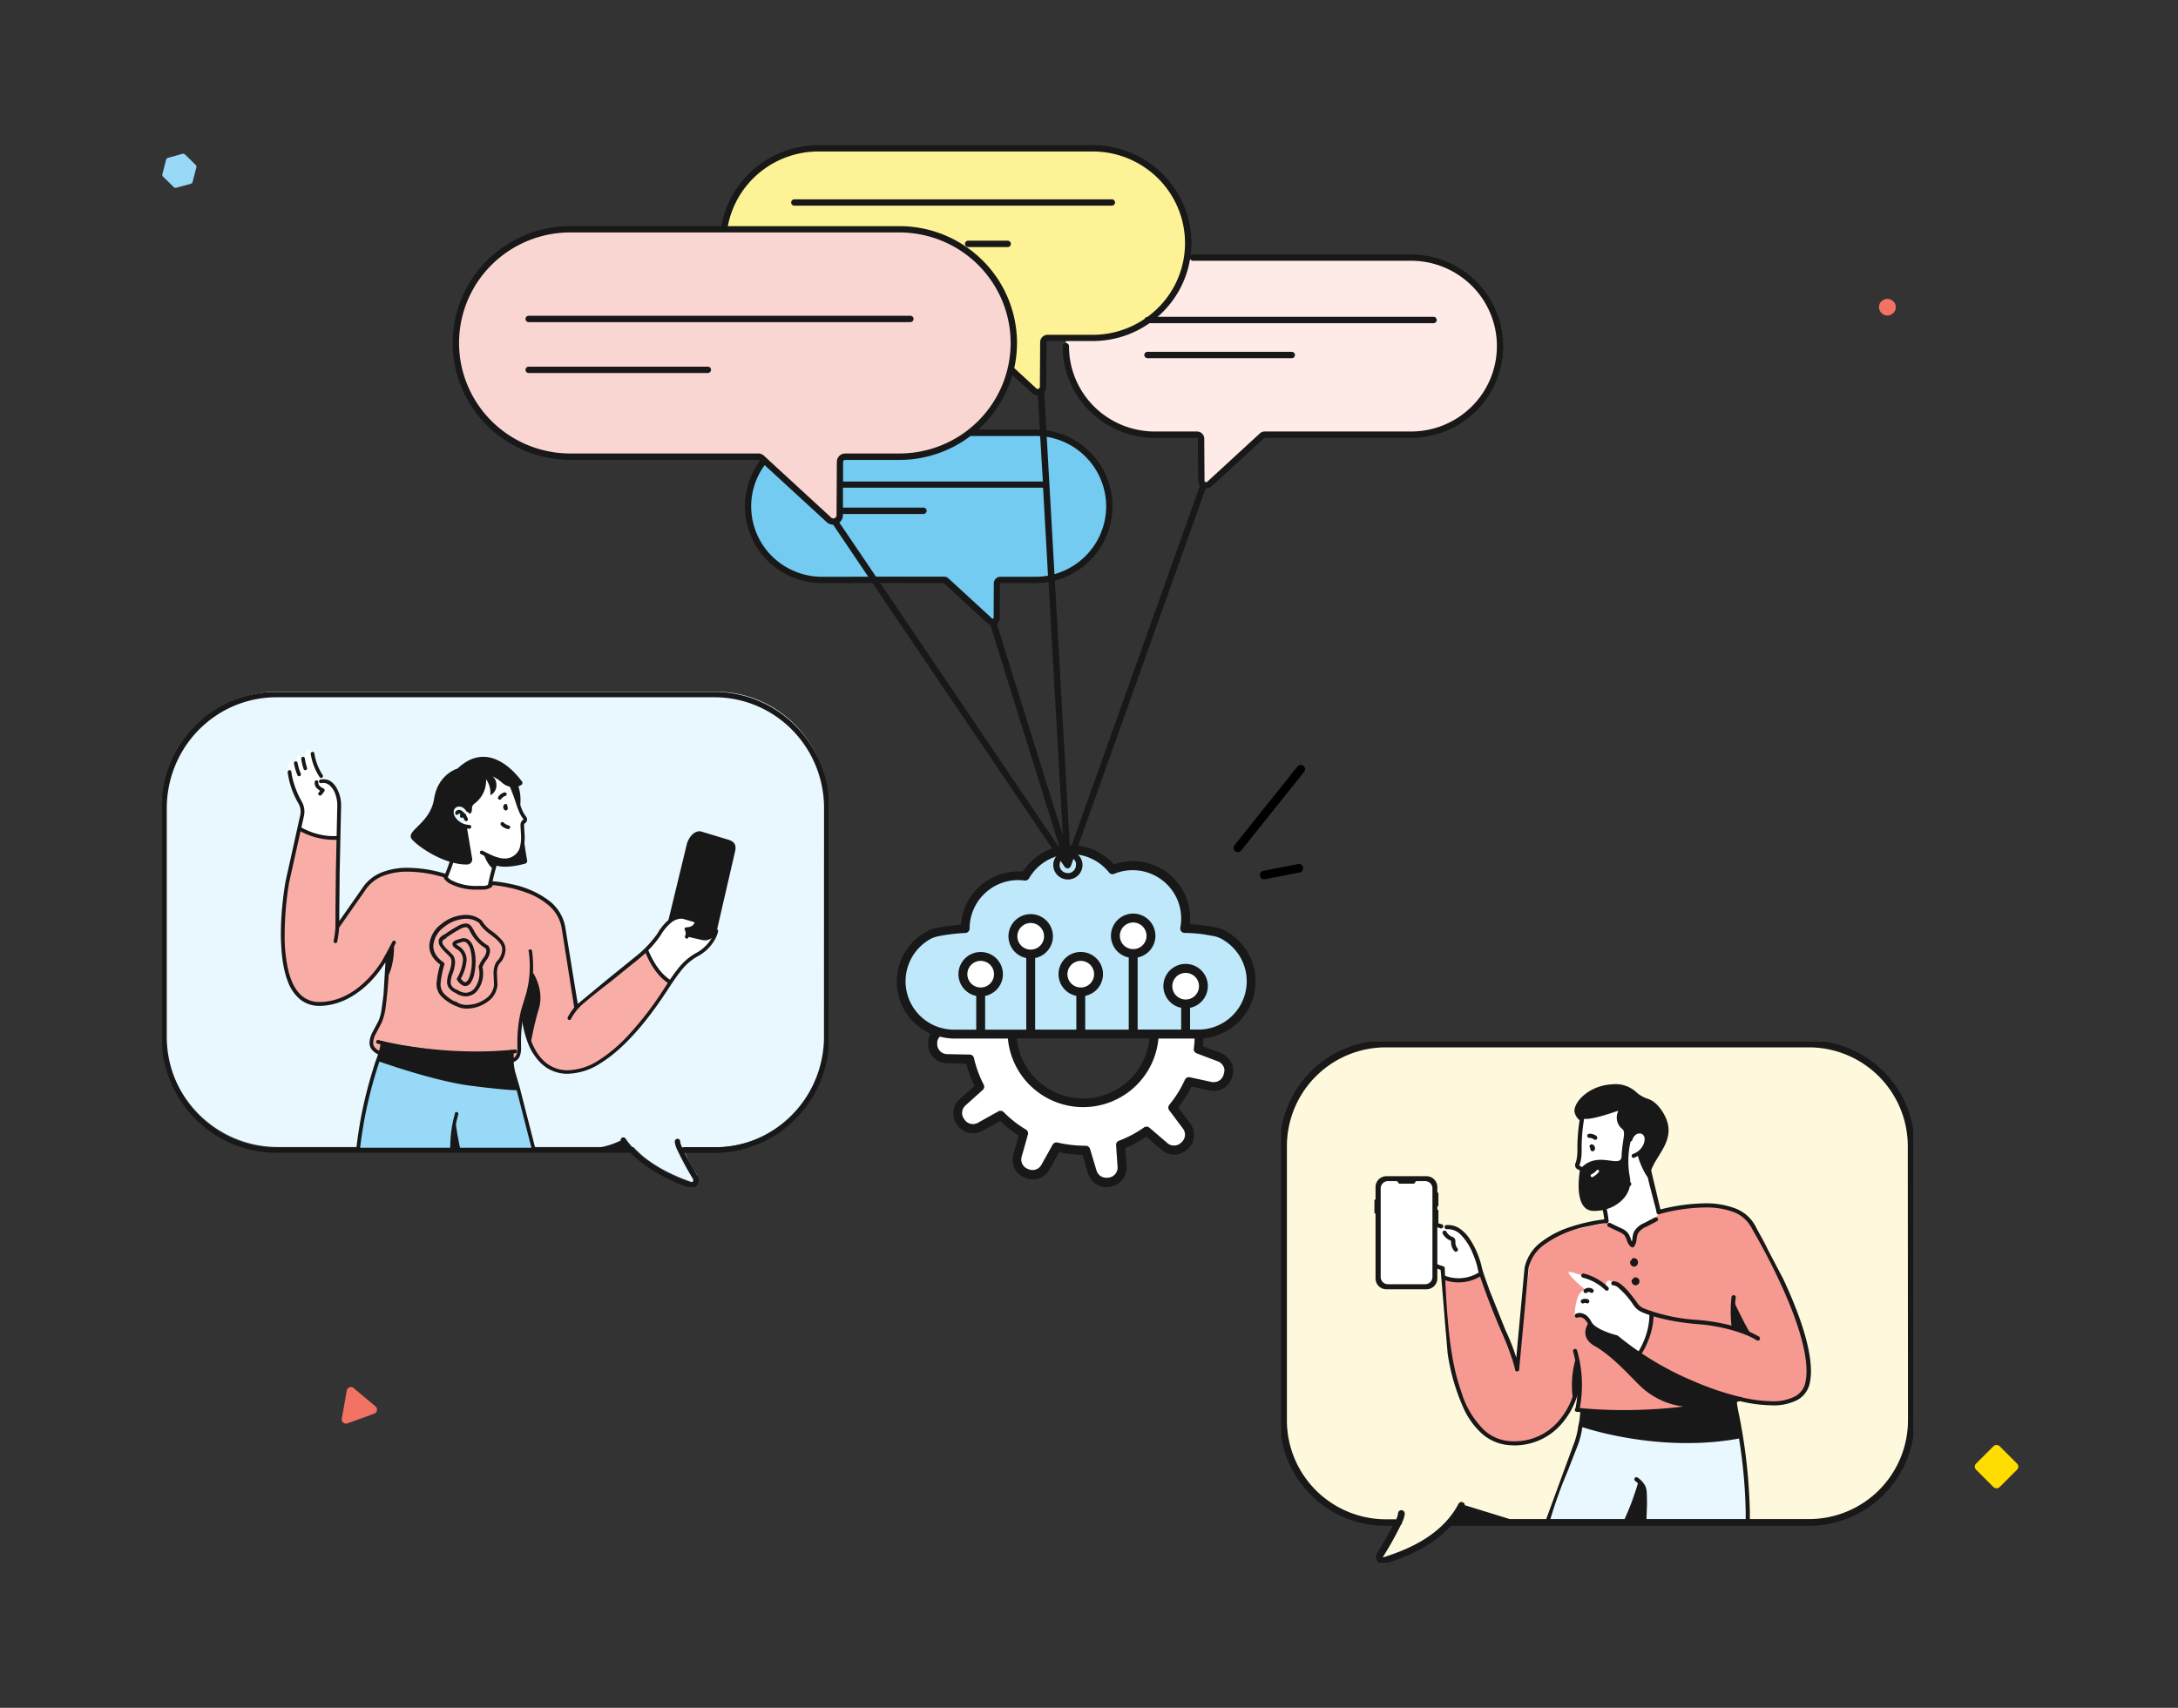 <svg xmlns="http://www.w3.org/2000/svg" xmlns:xlink="http://www.w3.org/1999/xlink" width="255" height="200" fill="none" xmlns:v="https://vecta.io/nano"><rect width="100%" height="100%" fill="#333333" stroke="none"/><g clip-path="url(#A)"><path d="M140.285 121.104h-28.564c-1.396.002-2.752-.466-3.848-1.329a6.18 6.18 0 0 1-2.19-3.425c-.323-1.356-.177-2.78.414-4.043s1.59-2.288 2.839-2.912c.765-.39 3.16-.619 4.071-.655-.002-1.64.649-3.213 1.81-4.374s2.736-1.815 4.379-1.818c.279 0 .557.02.833.057a6.2 6.2 0 0 1 2.073-2.141 6.21 6.21 0 0 1 5.775-.426 6.2 6.2 0 0 1 2.366 1.814 6.2 6.2 0 0 1 6.287.92c.867.706 1.526 1.633 1.906 2.683a6.17 6.17 0 0 1 .256 3.28h.114c1 0 3.415.234 4.253.66a6.19 6.19 0 0 1 2.827 2.915c.587 1.261.732 2.683.41 4.036a6.18 6.18 0 0 1-2.184 3.421 6.21 6.21 0 0 1-3.838 1.337h.011z" fill="#bfe8fb"/><g fill="#fff"><use xlink:href="#D"/><path d="M126.537 116.158a2.06 2.06 0 0 0 2.061-2.057 2.062 2.062 0 1 0-4.123 0 2.06 2.06 0 0 0 2.062 2.057zm-11.719 0a2.06 2.06 0 0 0 2.062-2.057 2.062 2.062 0 1 0-4.123 0 2.06 2.06 0 0 0 2.061 2.057zm17.856-4.488a2.06 2.06 0 0 0 2.061-2.057 2.061 2.061 0 1 0-4.123 0 2.06 2.06 0 0 0 2.062 2.057zm-11.999.052a2.06 2.06 0 0 0 2.061-2.057 2.062 2.062 0 1 0-4.123 0 2.06 2.06 0 0 0 2.062 2.057zm-2.176 9.366h-8.626c-.385.26-.656.426-.682.925-.005.07-.005.142 0 .213v.145c.035.415.222.802.524 1.09a1.71 1.71 0 0 0 1.116.468l2.722.094a13.37 13.37 0 0 0 1.182 3.247l-2.025 1.818a1.69 1.69 0 0 0-.234 2.26l.088.119a1.69 1.69 0 0 0 2.223.473l2.39-1.33c.797.818 1.696 1.53 2.675 2.119l-.729 2.598c-.115.403-.077.835.108 1.212a1.7 1.7 0 0 0 .892.829l.135.058c.39.156.825.163 1.22.02a1.7 1.7 0 0 0 .92-.8l1.307-2.337c1.117.254 2.258.384 3.404.389l.76 2.525a1.7 1.7 0 0 0 .735.969c.357.222.783.304 1.196.231l.146-.026a1.7 1.7 0 0 0 1.046-.625c.26-.329.388-.744.36-1.162l-.182-2.525a13.11 13.11 0 0 0 3.045-1.641l2.082 1.792a1.72 1.72 0 0 0 1.14.434c.421 0 .827-.155 1.14-.434l.11-.099a1.7 1.7 0 0 0 .239-2.259l-1.624-2.172a13.4 13.4 0 0 0 1.9-3.054l2.639.571c.415.071.841-.012 1.197-.234a1.71 1.71 0 0 0 .735-.971l.036-.14c.118-.403.082-.835-.102-1.213a1.69 1.69 0 0 0-.892-.829l-2.535-.961c.077-.591.115-1.186.114-1.782h-5.258a8.3 8.3 0 0 1-2.439 5.877 8.34 8.34 0 0 1-5.89 2.435c-2.209 0-4.327-.876-5.889-2.435a8.3 8.3 0 0 1-2.44-5.877"/></g><path d="M108.982 121.036a2.01 2.01 0 0 0-.312.961v.125.156.145a2.21 2.21 0 0 0 .665 1.451 2.22 2.22 0 0 0 1.469.627h0l2.333.078a13.63 13.63 0 0 0 .952 2.597l-1.739 1.559a2.21 2.21 0 0 0-.307 2.951l.089.119a2.22 2.22 0 0 0 1.33.865c.535.115 1.094.029 1.569-.242h0l2.083-1.142c.659.64 1.381 1.212 2.155 1.709l-.625 2.218c-.057.199-.087.405-.088.613-.004.445.127.881.375 1.252s.601.658 1.015.826l.14.052c.264.109.547.164.833.161a2.22 2.22 0 0 0 1.14-.311c.345-.205.628-.5.818-.853h0l1.119-2.01a15.51 15.51 0 0 0 2.743.311l.651 2.167a2.22 2.22 0 0 0 .8 1.155c.384.288.853.445 1.334.445.129 0 .258-.011.385-.032l.151-.026a2.23 2.23 0 0 0 1.316-.761c.336-.4.521-.904.522-1.426v-.15l-.151-2.177c.864-.361 1.689-.808 2.462-1.335l1.776 1.533c.408.362.936.562 1.483.562a2.24 2.24 0 0 0 1.484-.562l.109-.099a2.22 2.22 0 0 0 .734-1.652 2.25 2.25 0 0 0-.421-1.304h0l-1.437-1.886a14.46 14.46 0 0 0 1.561-2.462l2.234.483a2.36 2.36 0 0 0 .385.031 2.22 2.22 0 0 0 1.339-.445c.386-.29.667-.697.801-1.16l.041-.145c.148-.527.097-1.09-.144-1.581a2.23 2.23 0 0 0-1.162-1.084h0l-2.15-.821.062-.93c1.452-.134 2.822-.736 3.901-1.715s1.809-2.282 2.08-3.712a6.69 6.69 0 0 0-.578-4.214 6.71 6.71 0 0 0-3.003-3.019c-.318-.147-.651-.256-.994-.327a18.82 18.82 0 0 0-3.009-.374c0-.218.036-.442.036-.665a6.68 6.68 0 0 0-.738-3.083c-.49-.954-1.203-1.776-2.078-2.398a6.71 6.71 0 0 0-2.951-1.174c-1.063-.15-2.147-.043-3.161.312a6.71 6.71 0 0 0-2.503-1.754 6.72 6.72 0 0 0-3.024-.462 6.71 6.71 0 0 0-2.914.926c-.887.528-1.64 1.255-2.199 2.121h-.563a6.73 6.73 0 0 0-4.575 1.804 6.7 6.7 0 0 0-2.119 4.43l-1.666.172-1.192.207c-.329.063-.649.166-.953.307a6.71 6.71 0 0 0-2.742 2.535 6.68 6.68 0 0 0-.958 3.606c.029 1.268.419 2.502 1.124 3.557a6.71 6.71 0 0 0 2.857 2.406v-.042zm34.358 4.369c0 .109-.016.217-.047.322l-.041.146c-.071.246-.219.462-.424.616s-.455.236-.711.235h-.198l-2.603-.566c-.116-.026-.238-.011-.346.042a.52.52 0 0 0-.242.249 13.02 13.02 0 0 1-1.832 2.94c-.072.092-.11.204-.11.32a.51.51 0 0 0 .11.319l1.624 2.167c.167.235.242.523.212.81a1.19 1.19 0 0 1-.379.748l-.109.099a1.19 1.19 0 0 1-.791.301 1.17 1.17 0 0 1-.792-.301h0l-2.082-1.787c-.085-.074-.193-.118-.305-.125s-.225.022-.32.083a12.98 12.98 0 0 1-2.93 1.559.52.52 0 0 0-.354.519l.177 2.556v.078a1.18 1.18 0 0 1-.277.76c-.179.213-.428.356-.702.404l-.146.025h-.208c-.256 0-.505-.083-.71-.236a1.18 1.18 0 0 1-.425-.615h0l-.76-2.525a.52.52 0 0 0-.197-.274c-.094-.066-.208-.1-.324-.095a15.08 15.08 0 0 1-3.279-.374.52.52 0 0 0-.578.249l-1.307 2.343a1.17 1.17 0 0 1-.433.456c-.184.11-.394.168-.608.168-.151 0-.302-.028-.442-.084l-.141-.057a1.18 1.18 0 0 1-.537-.432 1.17 1.17 0 0 1-.202-.659c0-.11.016-.22.047-.327l.729-2.597a.52.52 0 0 0-.018-.333.51.51 0 0 0-.217-.254 12.99 12.99 0 0 1-2.603-2.042c-.079-.08-.183-.131-.295-.147a.52.52 0 0 0-.324.059l-2.39 1.335c-.179.102-.381.156-.588.156-.186-.001-.37-.045-.536-.129s-.31-.205-.422-.354l-.083-.125c-.15-.199-.231-.442-.229-.691 0-.165.035-.329.102-.48s.166-.287.288-.398l2.025-1.818a.52.52 0 0 0 .164-.292c.021-.113.004-.229-.049-.331a13.08 13.08 0 0 1-1.14-3.117c-.025-.112-.087-.213-.176-.286a.52.52 0 0 0-.313-.119l-2.676-.052a1.18 1.18 0 0 1-.779-.33c-.21-.203-.337-.476-.356-.767v-.145-.151a.95.95 0 0 1 .318-.654c.552.146 1.12.221 1.691.223h6.263a8.82 8.82 0 0 0 2.846 5.721 8.86 8.86 0 0 0 5.967 2.31c2.208 0 4.337-.824 5.968-2.31a8.83 8.83 0 0 0 2.846-5.721h4.232c0 .395-.042.79-.094 1.179a.52.52 0 0 0 .328.551l2.525.956c.219.088.406.24.538.435a1.17 1.17 0 0 1 .201.661h-.021zm-28.522-9.761a1.56 1.56 0 0 1-1.443-.962 1.56 1.56 0 0 1 .339-1.698 1.56 1.56 0 0 1 .799-.427 1.57 1.57 0 0 1 .903.089 1.56 1.56 0 0 1 .964 1.44 1.56 1.56 0 0 1-.458 1.102c-.293.292-.69.456-1.104.456zm5.856-4.436c-.308 0-.61-.092-.867-.263a1.56 1.56 0 0 1-.575-.699c-.119-.285-.15-.599-.089-.901a1.56 1.56 0 0 1 .427-.798c.219-.218.497-.366.8-.426s.617-.03.902.088a1.57 1.57 0 0 1 .701.574c.172.257.263.558.263.866 0 .413-.164.81-.457 1.102s-.69.457-1.105.457zm0 10.389h13.915a7.79 7.79 0 0 1-2.523 5.018 7.82 7.82 0 0 1-10.497 0c-1.437-1.302-2.337-3.09-2.524-5.018h1.629zm5.862-5.953a1.56 1.56 0 0 1-.868-.263c-.256-.171-.456-.414-.575-.699a1.56 1.56 0 0 1 .339-1.698 1.56 1.56 0 0 1 .799-.427 1.57 1.57 0 0 1 .903.089 1.56 1.56 0 0 1 .964 1.44 1.56 1.56 0 0 1-1.562 1.558zm6.138-4.494c-.309 0-.611-.091-.868-.262s-.457-.415-.575-.7-.149-.598-.089-.9a1.56 1.56 0 0 1 .427-.798c.219-.218.497-.366.8-.426s.617-.03.902.088.53.318.701.574.263.558.263.866a1.56 1.56 0 0 1-.118.596c-.079.189-.194.361-.339.506a1.55 1.55 0 0 1-.507.338c-.189.078-.392.118-.597.118h0zm6.143 5.902a1.57 1.57 0 0 1-.868-.263 1.56 1.56 0 0 1-.575-.699c-.119-.285-.149-.598-.089-.901a1.56 1.56 0 0 1 .427-.798c.219-.218.497-.366.8-.426s.617-.029.902.089.529.317.701.573.263.558.263.866a1.55 1.55 0 0 1-.119.597 1.54 1.54 0 0 1-.338.505 1.55 1.55 0 0 1-.507.338c-.189.078-.392.119-.597.119h0zm-29.647-7.195c.228-.096.465-.169.708-.218a21.29 21.29 0 0 1 3.123-.379.52.52 0 0 0 .368-.153c.098-.097.153-.229.153-.367a5.67 5.67 0 0 1 1.663-4.006c1.063-1.063 2.506-1.663 4.011-1.667.254.002.508.019.76.052.102.014.206-.003.299-.048a.52.52 0 0 0 .222-.206 5.66 5.66 0 0 1 1.899-1.971 5.69 5.69 0 0 1 2.604-.852c.924-.068 1.851.092 2.7.464a5.68 5.68 0 0 1 2.167 1.673c.071.088.169.15.279.177s.226.018.33-.026c.862-.353 1.798-.488 2.726-.395s1.817.412 2.591.93a5.67 5.67 0 0 1 1.85 2.036 5.66 5.66 0 0 1 .673 2.665 5.57 5.57 0 0 1-.104 1.07c-.015.077-.013.156.007.231s.057.146.107.206.113.104.183.136a.52.52 0 0 0 .223.045h.11c.707.014 1.413.07 2.113.167l1.14.197c.26.052.513.132.755.239h0c1.132.564 2.043 1.49 2.587 2.63a5.65 5.65 0 0 1 .414 3.663c-.275 1.232-.956 2.337-1.934 3.139s-2.196 1.254-3.461 1.285h-.042-.063-.999v-2.551a2.61 2.61 0 0 0 1.576-1.005c.382-.519.558-1.16.493-1.801s-.366-1.234-.844-1.665-1.101-.671-1.746-.671a2.6 2.6 0 0 0-1.745.671c-.479.431-.78 1.025-.844 1.665s.111 1.282.493 1.801.944.876 1.576 1.005v2.551h-3.077-.078a.34.34 0 0 0-.078 0h-1.864v-8.442a2.6 2.6 0 0 0 1.576-1.005c.382-.519.558-1.16.493-1.801s-.365-1.234-.844-1.665a2.6 2.6 0 0 0-1.745-.671c-.645 0-1.267.239-1.746.671s-.779 1.025-.844 1.665.111 1.282.493 1.801.944.877 1.576 1.005v8.447h-5.096v-3.953c.632-.129 1.193-.487 1.576-1.006s.558-1.16.493-1.8a2.6 2.6 0 0 0-.844-1.666c-.479-.432-1.101-.671-1.746-.671a2.6 2.6 0 0 0-1.745.671c-.479.432-.78 1.025-.845 1.666s.111 1.282.494 1.8a2.6 2.6 0 0 0 1.576 1.006v3.953h-4.821v-8.384a2.6 2.6 0 0 0 1.576-1.006c.382-.518.558-1.16.493-1.8s-.365-1.234-.844-1.666-1.1-.671-1.746-.671a2.6 2.6 0 0 0-1.745.671c-.479.432-.779 1.025-.844 1.666s.111 1.282.493 1.8a2.6 2.6 0 0 0 1.576 1.006v8.389h-1.562a.34.34 0 0 0-.078 0h-.078-3.097v-3.953a2.6 2.6 0 0 0 1.575-1.006 2.59 2.59 0 0 0 .494-1.8 2.6 2.6 0 0 0-.844-1.666 2.61 2.61 0 0 0-3.492 0 2.6 2.6 0 0 0-.844 1.666 2.59 2.59 0 0 0 .494 1.8 2.6 2.6 0 0 0 1.575 1.006v3.953h-2.602a5.69 5.69 0 0 1-3.518-1.224c-1.001-.79-1.706-1.895-2.001-3.135a5.66 5.66 0 0 1 .377-3.698 5.67 5.67 0 0 1 2.591-2.67h.026z" fill="#181818"/></g><path d="M165.204 50.903h-17.132c-.118 0-.232.045-.318.126l-6.133 5.641a.58.58 0 0 1-.621.105c-.103-.044-.191-.117-.253-.209a.58.58 0 0 1-.097-.312l-.03-4.884a.47.47 0 0 0-.139-.33c-.088-.087-.207-.137-.331-.138h-4.939a10.46 10.46 0 0 1-7.372-3.034c-1.955-1.943-3.054-4.578-3.055-7.326h0a10.33 10.33 0 0 1 3.054-7.329c1.955-1.944 4.607-3.036 7.373-3.036h29.993a10.46 10.46 0 0 1 7.373 3.036c1.955 1.944 3.054 4.58 3.054 7.329a10.33 10.33 0 0 1-3.056 7.326c-1.955 1.943-4.606 3.034-7.371 3.034h0z" fill="#feebe8"/><path d="M96.247 67.917h14.261c.098-.002.194.036.265.104l5.099 4.694a.49.49 0 0 0 .247.122c.092.016.187.005.273-.032a.48.48 0 0 0 .291-.438l.022-4.082a.39.39 0 0 1 .115-.257c.069-.069.161-.109.258-.115h4.107c2.3 0 4.506-.908 6.132-2.525a8.59 8.59 0 0 0 2.54-6.096h0a8.57 8.57 0 0 0-.66-3.299c-.436-1.046-1.075-1.996-1.88-2.797s-1.761-1.435-2.813-1.869a8.72 8.72 0 0 0-3.319-.656H96.247a8.7 8.7 0 0 0-6.132 2.525c-1.626 1.617-2.54 3.809-2.54 6.096h0c-.001 1.132.224 2.254.659 3.3s1.074 1.997 1.88 2.798 1.761 1.436 2.814 1.87 2.18.657 3.32.657h0z" fill="#73cbf2"/><path d="M95.825 39.573h18.341a.51.51 0 0 1 .344.134l6.566 6.041a.62.62 0 0 0 .667.115.61.61 0 0 0 .375-.56l.034-5.232c.001-.132.054-.259.149-.352s.222-.145.355-.145h5.29c2.961-.001 5.802-1.171 7.896-3.253a11.07 11.07 0 0 0 3.27-7.85h0c0-2.944-1.177-5.767-3.271-7.848a11.2 11.2 0 0 0-7.895-3.251H95.825c-2.959.005-5.794 1.176-7.885 3.257a11.07 11.07 0 0 0-3.266 7.842h0c.001 2.941 1.176 5.762 3.266 7.843a11.21 11.21 0 0 0 7.885 3.26h0z" fill="#fdf295"/><path d="M66.754 53.478H88.78a.6.6 0 0 1 .411.16l7.877 7.251a.75.75 0 0 0 .801.134c.132-.057.245-.151.325-.27a.74.74 0 0 0 .125-.402l.037-6.275a.6.6 0 0 1 .178-.423c.113-.112.267-.175.426-.175h6.347c3.552-.001 6.958-1.404 9.469-3.901a13.27 13.27 0 0 0 3.922-9.414h0c0-3.531-1.411-6.918-3.923-9.415s-5.919-3.9-9.472-3.9H66.754c-3.55.004-6.953 1.409-9.462 3.905s-3.918 5.881-3.918 9.41h0c0 3.529 1.409 6.913 3.918 9.41s5.912 3.901 9.462 3.905h0z" fill="#fad6d2"/><g fill="#181818"><path d="M130.547 23.713a.37.37 0 0 0-.109-.262c-.07-.07-.165-.109-.264-.109H93.002c-.099 0-.194.039-.264.109a.37.37 0 0 0 0 .525c.07.07.165.109.264.109h37.172c.099 0 .194-.039.264-.109a.37.37 0 0 0 .109-.262zm-12.566 4.476h-4.629c-.099 0-.194.039-.264.109a.37.37 0 0 0 0 .525c.07.07.165.109.264.109h4.629c.099 0 .194-.039.264-.109a.37.37 0 0 0 0-.525c-.07-.07-.165-.109-.264-.109zm-11.024 9.162a.37.37 0 0 0-.109-.262c-.07-.07-.165-.109-.264-.109H61.9c-.099 0-.194.039-.264.109a.37.37 0 0 0 0 .525c.07.07.165.109.264.109h44.687c.099-.001.193-.041.262-.11a.37.37 0 0 0 .108-.261h0zM82.87 42.939H61.9c-.099 0-.194.039-.264.109a.37.37 0 0 0 0 .525c.07.07.165.109.264.109h20.974c.099 0 .194-.039.264-.109a.37.37 0 0 0 0-.525c-.07-.07-.165-.109-.264-.109h-.004z"/><path d="M165.203 29.806h-25.531a.37.37 0 0 0-.154.033c-.048.022-.091.053-.126.093a11.17 11.17 0 0 0 .097-1.462h0c0-3.042-1.216-5.96-3.38-8.111S131.01 17 127.949 17H95.824a11.59 11.59 0 0 0-7.418 2.684 11.46 11.46 0 0 0-3.95 6.794H66.753a13.81 13.81 0 0 0-9.726 4.014C54.449 33.058 53 36.536 53 40.163h0c0 3.627 1.449 7.106 4.027 9.672a13.81 13.81 0 0 0 9.726 4.014H88.78a.22.22 0 0 1 .085.016.23.23 0 0 1 .072.047l.052.048a8.92 8.92 0 0 0-1.773 5.336c0 2.382.951 4.667 2.644 6.353s3.99 2.635 6.387 2.639h5.91l21.582 31.895c-.27.309-.42.704-.422 1.114 0 .104.008.208.026.311a1.7 1.7 0 0 0 .59.996 1.72 1.72 0 0 0 1.094.392 1.58 1.58 0 0 0 .314-.029 1.71 1.71 0 0 0 1.002-.584c.255-.305.394-.69.394-1.086.001-.105-.009-.209-.03-.312-.044-.229-.136-.446-.269-.637a1.69 1.69 0 0 0-.504-.476l15.228-42.675h.06c.238 0 .468-.09.642-.252l6.134-5.644.063-.026h17.132c1.418 0 2.823-.277 4.133-.816s2.501-1.33 3.504-2.326a10.71 10.71 0 0 0 2.341-3.482 10.69 10.69 0 0 0 .823-4.108c0-2.845-1.137-5.574-3.16-7.587s-4.767-3.145-7.63-3.148h0zM95.824 17.742h32.125a10.83 10.83 0 0 1 7.631 3.143 10.7 10.7 0 0 1 3.162 7.585h0a10.66 10.66 0 0 1-1.16 4.843 10.73 10.73 0 0 1-3.238 3.799c-.075.001-.148.025-.209.068a.37.37 0 0 0-.134.173 10.78 10.78 0 0 1-6.052 1.855h-5.29a.88.88 0 0 0-.619.254.87.87 0 0 0-.258.614l-.034 5.229a.22.22 0 0 1-.018.095c-.013.03-.032.057-.057.079a.26.26 0 0 1-.175.071c-.065.001-.12-.025-.164-.067l-2.584-2.379a13.73 13.73 0 0 0 .321-2.935h0a13.65 13.65 0 0 0-4.033-9.676 13.82 13.82 0 0 0-9.735-4.01H85.214a10.72 10.72 0 0 1 3.719-6.273 10.84 10.84 0 0 1 6.891-2.47h0zm25.387 49.804h-4.107c-.196.006-.383.086-.522.224a.76.76 0 0 0-.225.519l-.022 4.06c0 .015-.003.029-.009.043s-.014.025-.025.035l-.078.03-.071-.03-5.1-4.69a.77.77 0 0 0-.519-.204h-7.97l-4.293-6.342.067-.048a1.13 1.13 0 0 0 .259-.367 1.09 1.09 0 0 0 .092-.438v-.148h9.43c.099 0 .194-.039.264-.109a.37.37 0 0 0 0-.525c-.07-.07-.165-.109-.264-.109h-9.426v-2.334h23.329a.42.42 0 0 0 .1 0l.579 10.301a8.41 8.41 0 0 1-1.493.134h.004zm1.553.609l1.676 29.687-7.736-24.796.083-.063a.84.84 0 0 0 .199-.278.82.82 0 0 0 .069-.334l.023-4.082h4.106c.526 0 1.05-.045 1.568-.134h.012zm-.213-17c1.942.317 3.708 1.31 4.982 2.801a8.23 8.23 0 0 1 1.977 5.34h0a8.23 8.23 0 0 1-1.686 4.98 8.31 8.31 0 0 1-4.366 2.962l-.907-16.083zm-.452 5.24h-.06H98.71V54.09a.23.23 0 0 1 .068-.163c.043-.043.102-.067.164-.067h6.346c3.016.003 5.948-.982 8.344-2.802h7.56a5.39 5.39 0 0 1 .59.022l.317 5.314zm-.888-6.09h-6.672c1.906-1.716 3.289-3.929 3.995-6.387l2.285 2.104a1 1 0 0 0 .672.264h.026l.227 4.041a6.26 6.26 0 0 0-.537-.022h.004zM88.78 53.107H66.753a13.07 13.07 0 0 1-9.197-3.797c-2.439-2.426-3.809-5.716-3.81-9.146h0c.001-3.43 1.371-6.719 3.81-9.146a13.06 13.06 0 0 1 9.197-3.797h38.55c3.453.001 6.765 1.365 9.207 3.792s3.814 5.719 3.815 9.151h0c-.001 3.433-1.373 6.724-3.815 9.151s-5.754 3.791-9.207 3.792h-6.346a.98.98 0 0 0-.69.284.97.97 0 0 0-.288.685l-.037 6.271c.001.05-.009.099-.029.144a.35.35 0 0 1-.086.119c-.07.067-.164.105-.261.104a.35.35 0 0 1-.246-.1l-7.877-7.247a.98.98 0 0 0-.661-.26h0zm7.467 14.439c-2.201 0-4.312-.869-5.868-2.416s-2.431-3.645-2.431-5.833h0a8.18 8.18 0 0 1 1.579-4.824l7.272 6.68a1.12 1.12 0 0 0 .747.293l4.107 6.093-5.406.007zm14.25.742l5.1 4.694a.82.82 0 0 0 .343.189l8.187 26.269-21.082-31.171 7.452.019zm15.478 32.834a1.06 1.06 0 0 1 0 .178c.001.224-.077.44-.221.612a.97.97 0 0 1-.563.331 1.07 1.07 0 0 1-.179 0 .97.97 0 0 1-.616-.22c-.173-.142-.29-.34-.332-.559a1.06 1.06 0 0 1 0-.178.93.93 0 0 1 .119-.461l.463.683a.37.37 0 0 0 .146.123c.066.044.144.067.224.066.054-.004.106-.02.153-.046s.088-.062.119-.106c.042-.037.073-.084.09-.137l.299-.828c.161.141.271.332.309.542h-.011zm49.279-60.58c0 1.312-.26 2.611-.765 3.824a9.96 9.96 0 0 1-2.18 3.241 10.04 10.04 0 0 1-3.261 2.165 10.09 10.09 0 0 1-3.847.759h-17.129a.83.83 0 0 0-.571.226l-6.134 5.641c-.035.035-.084.055-.134.056-.026.005-.052.005-.078 0h-.026a.15.15 0 0 1-.045-.03c-.02-.018-.036-.041-.047-.066s-.014-.052-.013-.079l-.03-4.91a.84.84 0 0 0-.249-.59.85.85 0 0 0-.595-.245h-4.939a10.13 10.13 0 0 1-3.847-.759c-1.22-.501-2.328-1.238-3.262-2.165a9.99 9.99 0 0 1-2.179-3.241c-.505-1.212-.765-2.512-.765-3.824h0a.37.37 0 0 0-.11-.262c-.07-.07-.165-.109-.264-.109s-.194.039-.264.109a.37.37 0 0 0-.109.262 10.67 10.67 0 0 0 .822 4.108 10.73 10.73 0 0 0 2.342 3.482 10.79 10.79 0 0 0 3.503 2.326 10.87 10.87 0 0 0 4.133.816h4.939c.026 0 .051.01.069.028s.028.043.028.068l.03 4.884c.001.22.081.433.224.601l-15.224 42.675-1.777-31.539c1.934-.505 3.646-1.632 4.867-3.206a8.97 8.97 0 0 0-.317-11.381 9.06 9.06 0 0 0-5.543-3.018l-.246-4.349c-.004-.031-.011-.06-.023-.089a.99.99 0 0 0 .258-.657l.033-5.229a.13.13 0 0 1 .039-.092c.025-.025.057-.038.092-.038h5.29a11.53 11.53 0 0 0 6.634-2.089h33.252c.099 0 .194-.039.264-.109a.37.37 0 0 0 0-.525c-.07-.07-.165-.109-.264-.109h-32.3c2.022-1.751 3.367-4.149 3.801-6.78a.37.37 0 0 0 .136.156.38.38 0 0 0 .2.059h25.531a10.1 10.1 0 0 1 3.848.76 10.06 10.06 0 0 1 3.263 2.166 9.99 9.99 0 0 1 2.179 3.243 9.93 9.93 0 0 1 .764 3.825l-.004.007zm-24.013.661h-16.893c-.099 0-.194.039-.264.109a.37.37 0 0 0 0 .525c.07.07.165.109.264.109h16.893c.099 0 .194-.039.264-.109a.37.37 0 0 0 0-.525c-.07-.07-.165-.109-.264-.109z"/></g><g clip-path="url(#B)"><path d="M211.735 122.175h-49.553c-1.573 0-3.131.31-4.584.912a11.99 11.99 0 0 0-3.887 2.595c-1.112 1.112-1.994 2.432-2.596 3.885s-.911 3.009-.91 4.582v32.11a11.95 11.95 0 0 0 .91 4.582c.602 1.452 1.484 2.772 2.596 3.884s2.433 1.994 3.887 2.596 3.011.911 4.584.911h1.403c-.501 1.361-1.177 2.652-2.011 3.839a.42.42 0 0 0-.073.25.43.43 0 0 0 .085.247c.054.071.129.124.214.151a.43.43 0 0 0 .261-.001c1.85-.589 5.458-1.99 7.712-4.486h41.967c1.573 0 3.131-.309 4.585-.911a11.98 11.98 0 0 0 3.886-2.596 11.97 11.97 0 0 0 3.507-8.466v-32.11a11.97 11.97 0 0 0-.911-4.583c-.602-1.453-1.485-2.773-2.598-3.885a11.98 11.98 0 0 0-3.888-2.596c-1.454-.601-3.012-.91-4.586-.91z" fill="#fef9dc"/><path d="M204.631 178.29l-23.43-.165 3.93-11.01 18.244-1.319.574 2.467c.772 3.283 1.002 6.67.682 10.027h0z" fill="#e9f7fe"/><path d="M207.094 164.502l-3.311-.666-7.391 1.459a6.65 6.65 0 0 1-1.49.127l-10.269-.238.341-2.988-.74 1.888c-5.112 8.217-10.298 5.216-12.771.657l-2.016-7.921c-.555-2.004-.312-7.132-.312-7.132l4.231-.691 4.256 11.428 1.582-13.306c.948-1.427 2.38-2.464 4.032-2.919l14.636-2.968c1.88-.381 3.833-.074 5.505.863s2.952 2.445 3.605 4.246l3.803 9.132c1.159 2.783 2.152 7.108-1.095 8.679-.812.37-1.715.492-2.596.35h0z" fill="#f69991"/><path d="M187.993 142.721v-1.571l-3.092-4.379c-.07-.049-.125-.116-.161-.194s-.051-.164-.043-.249l.526-5.532 2.468-.72c1.948-.564 5.629 2.102 5.069 4.048l.292 3.844 1.071 3.746a.8.8 0 0 1-.03.539.81.81 0 0 1-.364.4l-1.724.929a1.16 1.16 0 0 0-.594.886l-.087.773c-.007.062-.032.121-.072.168s-.095.081-.155.097a.31.31 0 0 1-.183-.008c-.059-.022-.109-.06-.145-.111l-.599-1.07-1.724-.856a.81.81 0 0 1-.333-.305c-.08-.131-.122-.282-.12-.435h0z" fill="#fff"/><path d="M203 152.417s1.787 3.776 2.118 3.941l-1.515-.603c-.228-.078-.73 0-.73-1.002" fill="#181818"/><g fill="#fff"><path d="M173.367 148.958c-1.812 1.538-4.436.589-4.436.589v-.973a4.62 4.62 0 0 1-.974-.316v-4.924l.458.277h.706a2.86 2.86 0 0 1 1.319.326c2.488 1.241 2.927 5.021 2.927 5.021zm11.763.423a4.24 4.24 0 0 1 1.645.458c.512.263.965.627 1.33 1.07 0 0-.486-1.576 1.057-.623s2.094 2.686 2.824 3.017a10.68 10.68 0 0 0 1.378.486s-.263 3.834-1.461 4.715l-2.648-1.976s-3.17-.749-3.672-2.301c0 0-.876-.559-1.236-.029 0 0 .034-3.094 1.28-3.138 0 0-3.028-2.491-1.587-2.073s1.09.394 1.09.394z"/></g><path d="M168.41 141.149v-1.377a.13.13 0 0 0-.037-.091c-.023-.024-.056-.039-.09-.04v-.652c-.006-.333-.143-.651-.382-.884a1.27 1.27 0 0 0-.893-.361h-4.689a1.27 1.27 0 0 0-1.271 1.269v1.46c-.035 0-.068.014-.093.039s-.038.058-.038.092v1.387a.13.13 0 0 0 .131.131v7.59c-.001.167.032.333.095.488s.157.295.275.413.259.213.413.277.32.097.488.097h4.689c.338 0 .663-.135.902-.374s.373-.563.373-.901v-6.403c.034-.001.067-.015.09-.04s.037-.057.037-.091v-1.386c0-.034-.013-.067-.037-.092s-.056-.039-.09-.04v-.37a.12.12 0 0 0 .052-.012c.016-.007.03-.018.042-.031s.021-.029.026-.046.008-.034.007-.052h0z" fill="#181818"/><path d="M166.856 138.318h-.973c-.04 0-.079.011-.113.033s-.061.052-.077.089l-.025.058c-.018.036-.046.066-.08.088a.23.23 0 0 1-.114.034h-1.583c-.04-.001-.079-.012-.113-.034s-.06-.052-.077-.088l-.024-.058c-.018-.036-.046-.067-.081-.088s-.073-.033-.114-.034h-.974c-.227 0-.445.09-.606.251s-.251.378-.251.605v10.358a.85.85 0 0 0 .823.861h4.382a.85.85 0 0 0 .853-.851v-10.368c0-.112-.021-.223-.064-.327a.85.85 0 0 0-.461-.464c-.104-.043-.215-.065-.328-.065h0z" fill="#fff"/><g fill="#181818"><path d="M186.333 134.572v-.059h-.059l.049.034v-.058h-.058l.238.049-.175-.166-.049.049.176.165.224-.097-.03-.063-.224.102h.244v-.166c.001-.031-.005-.063-.017-.092s-.029-.057-.051-.079a.23.23 0 0 0-.078-.053.25.25 0 0 0-.093-.019c-.032 0-.063.005-.093.017s-.057.029-.08.051a.25.25 0 0 0-.055.078c-.012.029-.019.061-.02.093v.16l.024.102.03.064a.24.24 0 0 0 .073.092c.031.024.068.041.107.049a.23.23 0 0 0 .119-.011c.038-.013.073-.037.1-.067l.048-.049c.031-.034.052-.076.059-.121v-.108a.56.56 0 0 0-.044-.209c-.028-.063-.071-.118-.125-.16a.42.42 0 0 0-.187-.083c-.063-.011-.128.003-.181.039s-.089.093-.101.156.005.128.043.181.093.089.157.101l.029.078zm4.981 1.007c.366-.122.699-.326.974-.597a2.51 2.51 0 0 0 .609-.965c.066-.194.101-.398.102-.603a1.46 1.46 0 0 0 0-.209 1.16 1.16 0 0 0-.433-.764c-.187-.136-.413-.207-.643-.205a1.2 1.2 0 0 0-.589.151c-.177.107-.33.248-.45.415a1.54 1.54 0 0 0-.252.558c-.008.032-.009.065-.004.098s.016.064.033.092.039.053.066.073.056.033.088.041.065.01.098.005.064-.016.092-.033.053-.039.073-.066.033-.056.041-.088c.072-.274.246-.509.487-.657.108-.057.229-.087.351-.087a.55.55 0 0 1 .35.107.67.67 0 0 1 .244.442c.005.047.005.094 0 .141a1.48 1.48 0 0 1-.078.448c-.102.292-.27.557-.49.774a2.04 2.04 0 0 1-.781.481c-.031.01-.059.025-.084.046s-.045.046-.059.074a.23.23 0 0 0-.025.092c-.003.032.002.064.012.095.02.061.064.112.122.141s.124.034.185.014l-.039-.014zm-4.377-2.525c-.23-.184-.515-.284-.809-.283h-.063c-.064.005-.124.035-.167.083a.25.25 0 0 0-.062.175.25.25 0 0 0 .258.229h.034c.177.005.348.066.487.175.051.04.115.058.179.051s.122-.04.162-.09.058-.114.051-.178-.04-.122-.09-.162h.02z"/><path d="M193.203 137.428c.521-2.195 3.409-3.985 1.52-7.113-.653-1.076-1.315-1.494-1.817-1.64a3.76 3.76 0 0 1-1.426-.861 3.58 3.58 0 0 0-1.271-.695c-.466-.143-.956-.19-1.441-.137-2.678.122-4.499 2.029-4.431 3.177.064.405.28.77.604 1.022a21 21 0 0 0-.258 2.963v.579c0 .211-.011.422-.035.632-.022.298-.086.591-.189.871-.033.07-.049.146-.049.224a.54.54 0 0 0 .37.515h.029a.27.27 0 0 1 .094.062.28.28 0 0 1 .062.094c-.175 1.085-.536 4.612 1.548 4.685s3.959-1.192 4.309-2.88l.103-.102c.022-.022.04-.049.053-.078s.018-.061.018-.092-.006-.063-.018-.093-.031-.055-.053-.078c-.018-.017-.037-.032-.059-.043a2.8 2.8 0 0 0-.044-.599c-.433-2.199.034-4.379.361-4.865s1.251-.72 1.46.112-.657 1.805-.861 2.038.92 2.769 1.246 2.793.122-.204.175-.491zm-6.953.316c-.017-.039-.019-.083-.006-.124s.042-.074.079-.095c.243-.115.457-.281.628-.487.015-.015.032-.027.052-.035s.04-.012.06-.012.042.004.061.012.037.02.051.035c.03.031.046.072.046.115s-.016.083-.046.114c-.201.244-.451.443-.735.584a.16.16 0 0 1-.19-.107h0zm-1.3-1.207l-.034-.048v-.03a3.7 3.7 0 0 0 .229-1.012 6.52 6.52 0 0 0 .034-.685v-.035-.564c.018-1.053.114-2.104.287-3.143.4.073 1.412-.048 3.949-.929l.044.044a1.7 1.7 0 0 0 .487 2.087c.443.384 0 1.202-.093 3.211-.082 1.459-2.668-.676-4.635 1.25a.68.68 0 0 0-.238-.136l-.03-.01z"/><path d="M187.307 140.575a9.45 9.45 0 0 1 .54 2.433c0 .064.026.126.072.172s.107.071.172.071.126-.026.172-.071.071-.108.071-.172a9.84 9.84 0 0 0-.574-2.608.24.24 0 0 0-.048-.087c-.022-.026-.049-.046-.079-.061a.23.23 0 0 0-.096-.024c-.034-.002-.067.004-.098.016s-.06.03-.084.054-.042.052-.055.083a.25.25 0 0 0-.017.098.23.23 0 0 0 .024.096h0zm5.112-5.196c.263 1.947 1.042 4.574 1.553 6.632.008.032.022.062.042.088s.044.049.073.066.059.028.092.033a.25.25 0 0 0 .098-.005c.032-.008.062-.022.088-.042a.24.24 0 0 0 .066-.072c.017-.028.028-.06.033-.092a.25.25 0 0 0-.005-.098l-1.553-6.578a.24.24 0 0 0-.275-.211c-.065.008-.123.042-.163.093s-.057.117-.049.182v.004z"/><path d="M188.067 142.77a20.44 20.44 0 0 0-4.383.973 11.1 11.1 0 0 0-3.238 1.708c-.989.731-1.681 1.795-1.947 2.996h0l-1.096 11.876h.239l.243-.048a23.68 23.68 0 0 0-1.597-4.442l-1.869-4.656-.658-1.849-.195-.613-.077-.302c-.069-.33-.16-.655-.273-.973a9.83 9.83 0 0 0-1.242-2.5c-.283-.403-.634-.753-1.037-1.037a2.38 2.38 0 0 0-1.358-.442h-.234a.24.24 0 0 0-.162.089c-.04.05-.059.114-.052.178a.25.25 0 0 0 .027.092c.015.028.036.053.061.074a.25.25 0 0 0 .084.044c.031.01.064.013.096.009h.18a2.12 2.12 0 0 1 1.412.613c.636.654 1.133 1.43 1.46 2.282.15.351.28.71.39 1.075.061.188.112.38.151.574a3.66 3.66 0 0 0 .092.375c.351 1.153 1.593 4.573 2.742 7.171.481 1.07.905 2.165 1.271 3.279l.233.803c0 .088.039.156.049.2v.058c.002.032.009.063.023.092s.033.055.057.076a.24.24 0 0 0 .081.049c.031.011.063.016.095.014s.063-.009.092-.023.055-.033.076-.057.038-.051.049-.081a.25.25 0 0 0 .014-.094l1.1-11.876h-.243l.238.043a4.6 4.6 0 0 1 1.768-2.709 12.52 12.52 0 0 1 4.684-2.102l1.909-.385.564-.077h.2a.27.27 0 0 0 .092-.026.25.25 0 0 0 .121-.143.23.23 0 0 0 .011-.094c-.003-.032-.011-.063-.026-.092a.25.25 0 0 0-.059-.074c-.024-.021-.053-.037-.083-.047s-.063-.014-.095-.011l.02.01zm20.703 6.981l-3.233-6.145a4.47 4.47 0 0 0-2.503-2.14 9.73 9.73 0 0 0-3.433-.545 22.11 22.11 0 0 0-5.478.793c-.061.02-.112.063-.142.12s-.037.124-.018.186c.009.031.024.059.044.084s.045.045.073.06a.24.24 0 0 0 .091.027c.031.003.063 0 .094-.01l.112-.029a21.09 21.09 0 0 1 5.21-.745c1.106-.034 2.209.131 3.257.487.973.336 1.78 1.032 2.254 1.946h0l.273.486a76.39 76.39 0 0 1 3.535 6.953c1.383 3.143 2.605 6.685 2.6 9.283a6.22 6.22 0 0 1-.122 1.284c-.065.362-.212.705-.431 1.001a2.41 2.41 0 0 1-.83.707c-.834.399-1.754.587-2.678.545a16.41 16.41 0 0 1-3.53-.463c-.029-.026-.064-.045-.103-.054a.24.24 0 0 0-.116.001c-1.861-.457-3.679-1.074-5.434-1.844a35.74 35.74 0 0 1-8.842-5.313l-.107-.053-.107-.029c-.521-.133-1.029-.311-1.519-.531a4.89 4.89 0 0 1-.872-.486 1.64 1.64 0 0 1-.531-.594h0a2.31 2.31 0 0 0-.341-.486c-.121-.143-.269-.26-.437-.343s-.35-.133-.536-.144a1.12 1.12 0 0 0-.424.083c-.032.01-.062.026-.087.047a.25.25 0 0 0-.061.079.23.23 0 0 0-.024.096c-.002.034.004.067.016.098s.03.06.054.084.052.042.083.055a.25.25 0 0 0 .098.017.23.23 0 0 0 .096-.024c.08-.03.164-.047.249-.048a.9.9 0 0 1 .351.101.91.91 0 0 1 .282.234c.072.078.138.161.199.248l.049.083c0 .039.044.073.068.112-.292.487-.784 1.727.813 2.622 2.045 1.153 4.227 3.63 5.118 4.481 1.408 1.43 3.257 2.343 5.248 2.593a59.99 59.99 0 0 1-7.001.414c-1.636 0-3.36-.073-5.132-.243.416-2.242.308-4.55-.317-6.744-.018-.062-.06-.114-.116-.146a.25.25 0 0 0-.186-.024c-.031.009-.06.023-.085.043s-.046.045-.062.073-.025.059-.028.091 0 .064.01.095h0a15.3 15.3 0 0 1 .248 1.031c-.379 1.384-.483 2.829-.307 4.252-.37 1.076-.949 2.068-1.704 2.92-.633.726-1.415 1.308-2.293 1.706a6.72 6.72 0 0 1-2.795.6c-.248 0-.487 0-.76-.039-1.049-.112-2.034-.559-2.809-1.275-1.204-1.192-2.098-2.66-2.605-4.276-.534-1.547-.932-3.138-1.188-4.754-.307-1.8-.511-4.286-.643-6.324l-.136-2.564-.039-1.042c-.003-.052-.023-.103-.056-.144a.25.25 0 0 0-.129-.084c-.263-.066-.519-.158-.764-.273a.26.26 0 0 0-.327.122c-.026.059-.028.125-.005.186a.24.24 0 0 0 .127.135c.218.099.442.182.672.248l.823 9.813c.33 2.247.973 4.436 1.909 6.505.492 1.057 1.183 2.01 2.035 2.807.852.784 1.935 1.272 3.087 1.392.268.029.538.043.808.043 1.032.001 2.053-.218 2.994-.644s1.779-1.047 2.459-1.822c.858-.971 1.5-2.111 1.885-3.347a14.67 14.67 0 0 1-.205 1.459c-.048.041-.079.098-.087.161-.004.032-.001.064.008.095s.025.059.045.084.046.046.074.061a.25.25 0 0 0 .092.027h.087l.341.029-.078.779c-.039.413-.175.842-.229 1.318-.118.631-.297 1.248-.535 1.844l-3.233 8.816c-.015.063-.005.128.027.184a.25.25 0 0 0 .148.113c.063.015.13.004.185-.03a.25.25 0 0 0 .112-.15c.587-2.037 1.299-4.035 2.133-5.984l1.086-2.783a9.77 9.77 0 0 0 .559-1.946c0-.132.039-.268.064-.399 1.173.384 9.485 2.963 18.342 1.333.47 2.874.732 5.778.783 8.689v1.07a.25.25 0 0 0 .015.094c.011.03.028.058.05.081a.25.25 0 0 0 .077.056c.029.013.06.021.092.022a.25.25 0 0 0 .094-.014c.03-.011.058-.028.081-.05a.25.25 0 0 0 .056-.077c.013-.029.021-.06.022-.092v-1.09c-.081-3.829-.5-7.644-1.251-11.399a16.6 16.6 0 0 1-.253-1.362c0-.088 0-.151-.025-.21l.385-.092c1.224.302 2.479.466 3.74.486 1.008.045 2.012-.163 2.921-.603.388-.205.725-.495.985-.848a2.91 2.91 0 0 0 .52-1.19 6.61 6.61 0 0 0 .131-1.382c-.015-3.128-1.641-7.342-3.257-10.801zm-2.751 6.826c-.03 0-2.289-1.586-7.231-2-2.167-.118-4.303-.574-6.33-1.352a1.7 1.7 0 0 1-.754-.618 15.83 15.83 0 0 0-1.223-1.557c-.231-.253-.485-.485-.759-.691-.226-.183-.503-.294-.794-.316h-.058c-.032.002-.063.011-.092.026a.24.24 0 0 0-.075.059c-.021.025-.036.052-.046.083s-.014.063-.011.095a.25.25 0 0 0 .087.163c.049.042.112.063.176.06h0c.188.028.365.107.511.229a9.65 9.65 0 0 1 1.86 2.126 2.24 2.24 0 0 0 .974.788c.94.404 3.009 1.1 6.461 1.392a20.1 20.1 0 0 1 5.327 1.114c.433.162.856.351 1.266.564l.307.176.073.043c.053.033.116.044.177.032a.24.24 0 0 0 .151-.1c.036-.052.05-.114.041-.175a.25.25 0 0 0-.092-.156l.054.015zm-17.738-5.843a6.36 6.36 0 0 0-2.844-1.586c-.031-.008-.063-.01-.095-.005a.26.26 0 0 0-.09.031c-.028.016-.051.038-.071.063s-.033.055-.041.086c-.015.063-.005.128.028.184s.085.096.147.113c.989.25 1.895.753 2.63 1.459a.22.22 0 0 0 .078.053c.029.013.06.019.092.019a.23.23 0 0 0 .093-.019.24.24 0 0 0 .078-.053c.023-.021.041-.048.054-.077s.019-.061.019-.093a.23.23 0 0 0-.019-.093c-.013-.029-.031-.055-.054-.077l-.005-.005zm-1.782.243c-.14-.106-.312-.163-.487-.161-.208-.002-.409.076-.56.219-.037.048-.056.107-.052.167s.029.117.071.16.099.069.159.073a.25.25 0 0 0 .167-.049c.029-.028.062-.049.099-.064s.076-.02.116-.019c.066-.003.132.018.185.058s.117.057.181.049.124-.041.164-.092.057-.116.049-.18-.042-.122-.092-.161zm-.565 1.192a.93.93 0 0 0-.341-.068.85.85 0 0 0-.375.083c-.029.013-.055.032-.077.055s-.039.051-.049.081-.016.061-.015.093.01.063.024.092.033.055.057.077.051.039.082.049.062.016.094.014a.25.25 0 0 0 .093-.023.45.45 0 0 1 .166-.034c.051-.001.103.009.151.029.029.013.061.019.094.02s.064-.006.094-.019.057-.03.08-.053.041-.05.053-.08a.25.25 0 0 0-.002-.184c-.025-.059-.071-.106-.129-.132h0z"/><path d="M193.121 153.93c-.019 1.1-.255 2.185-.697 3.192-.143.333-.306.658-.487.973l-.16.258-.039.058.073.059-.068-.068.073.058-.068-.068.155.151-.131-.171h-.024l.155.151-.131-.17.146.185-.112-.209h-.034l.146.184-.112-.209.112.214v-.238c-.037-.008-.075-.008-.112 0l.112.214.141-.195c-.041-.03-.09-.045-.141-.043v.238l.141-.195-.141.195.239-.049c-.014-.059-.048-.111-.098-.146l-.141.195.239-.049-.234.049h.253v-.049l-.234.049h.234c0-.065-.026-.126-.071-.172s-.108-.071-.172-.071-.127.025-.173.071-.071.107-.071.172c-.007.03-.007.062 0 .092a.27.27 0 0 0 .229.156c.047.001.092-.013.131-.039l.049-.039.054-.068a8.32 8.32 0 0 0 .818-1.596c.41-1.002.628-2.074.642-3.157a.24.24 0 0 0-.071-.172c-.046-.046-.107-.071-.172-.071a.24.24 0 0 0-.243.243l-.005.087zm-19.886-4.972a4.5 4.5 0 0 1-2.474.735c-.527.001-1.049-.093-1.543-.277a.23.23 0 0 0-.093-.017c-.032.001-.064.008-.093.021a.22.22 0 0 0-.076.056c-.021.024-.039.051-.05.081s-.017.062-.016.094a.23.23 0 0 0 .021.093.24.24 0 0 0 .137.129 4.86 4.86 0 0 0 1.713.306c.975.003 1.928-.281 2.742-.817.053-.036.09-.091.103-.154s0-.128-.035-.182a.25.25 0 0 0-.066-.068c-.027-.018-.056-.03-.088-.037s-.063-.006-.095 0a.25.25 0 0 0-.087.037h0zm20.528-6.388l-1.261.657a2.47 2.47 0 0 0-1.203 1.036c-.099.263-.162.538-.185.818-.01.21-.078.413-.195.588l.19.151.142-.194a1.03 1.03 0 0 1-.302-.487c-.078-.27-.2-.524-.361-.754-.221-.248-.498-.439-.808-.56l-1.251-.598c-.029-.014-.06-.022-.092-.024s-.064.002-.095.012a.26.26 0 0 0-.082.048c-.024.021-.043.047-.057.076-.028.058-.031.125-.01.185a.25.25 0 0 0 .122.141l1.256.598c.241.092.459.237.638.424.123.191.218.399.282.617a1.46 1.46 0 0 0 .487.73c.051.037.115.053.178.044s.119-.042.158-.092c.171-.241.274-.524.297-.818a2.52 2.52 0 0 1 .146-.691 2 2 0 0 1 .974-.802l1.261-.657c.057-.029.101-.08.121-.141s.015-.128-.014-.185-.082-.101-.144-.121-.129-.015-.187.014l-.005-.015zm8.964 9.337c-.064.565-.096 1.134-.097 1.703a14.57 14.57 0 0 0 .131 1.946c.009.064.042.123.094.162s.117.058.181.049a.25.25 0 0 0 .163-.093c.039-.051.058-.117.049-.182-.083-.629-.126-1.263-.126-1.897a13.3 13.3 0 0 1 .097-1.645.24.24 0 0 0-.051-.18c-.04-.051-.099-.084-.163-.092a.24.24 0 0 0-.181.051c-.051.04-.084.099-.092.163l-.005.015zm-33.825-7.459a1.78 1.78 0 0 0 .973.856l.054.03.039-.044-.049.034.039-.044-.049.034.039-.029h-.048l.039-.029h-.049v.18c-.009.389.124.768.375 1.065.02.025.046.045.074.06a.24.24 0 0 0 .091.027c.032.003.064 0 .095-.01a.24.24 0 0 0 .083-.045.25.25 0 0 0 .06-.074.24.24 0 0 0 .027-.091c.003-.032 0-.064-.01-.095a.24.24 0 0 0-.045-.083c-.157-.196-.243-.44-.244-.691v-.165a.51.51 0 0 0-.082-.292.54.54 0 0 0-.244-.18 1.33 1.33 0 0 1-.716-.604c-.025-.058-.073-.104-.132-.129a.25.25 0 0 0-.184-.002c-.03.012-.057.03-.08.053s-.041.05-.053.08-.019.062-.018.094.007.064.019.094h-.004zm-.098-1.061l-.55-.189c-.03-.012-.062-.017-.094-.016s-.064.009-.093.022-.055.033-.077.057a.26.26 0 0 0-.048.082c-.02.062-.016.129.013.187a.25.25 0 0 0 .138.125l.55.194a.26.26 0 0 0 .1.013.27.27 0 0 0 .096-.027.25.25 0 0 0 .079-.062c.022-.025.039-.055.049-.087s.015-.065.012-.099a.25.25 0 0 0-.088-.175c-.025-.022-.055-.039-.087-.049m22.461 4.461v-.058.058-.058.044h.025-.029.024.024v.243-.243.029h.025-.025v.029h.025-.039.053-.058.053c.007-.032.008-.065.002-.097s-.017-.063-.035-.09-.041-.052-.067-.071-.058-.032-.09-.039-.065-.007-.097-.002-.063.018-.09.036-.052.04-.071.067-.032.057-.039.089v.093a.49.49 0 0 0 .12.323c.078.09.186.148.304.163h.034c.125-.006.243-.06.329-.151s.134-.21.134-.335v-.088c-.012-.117-.065-.226-.151-.306a.48.48 0 0 0-.312-.122h-.097c-.065.014-.121.053-.157.109s-.047.123-.033.188.053.12.109.156.123.048.188.033h-.059zm.22 2.195v-.058.058-.058.043h-.03.025v.244-.244.03h.024-.024v.029h.024-.044.059-.059.059a.25.25 0 0 0-.034-.188c-.035-.056-.092-.095-.156-.109s-.132-.002-.188.033-.095.092-.109.157v.092a.46.46 0 0 0 .121.312.48.48 0 0 0 .138.108c.053.027.11.043.169.047h.029c.122-.003.239-.051.327-.136a.49.49 0 0 0 .136-.326v-.029c-.004-.059-.021-.116-.047-.169a.44.44 0 0 0-.109-.138.46.46 0 0 0-.311-.121h-.093c-.065.014-.121.053-.156.109s-.048.123-.034.187.054.121.109.157.124.047.188.033l-.014-.063zm1.328 25.012a2.71 2.71 0 0 0-.18-1.012c-.214-.39-.518-.723-.886-.973-.025-.02-.053-.035-.084-.044s-.063-.012-.095-.009-.063.013-.091.028-.053.036-.073.061-.035.054-.044.085a.25.25 0 0 0-.009.094c.003.032.013.063.028.091s.036.053.061.073h0l.331.278c-.116.428-.399 1.265-.681 2.053-.385 1.09-1.057 2.52-1.057 2.52l2.313.024a.25.25 0 0 0 .156.073c.064.004.126-.017.175-.059a.24.24 0 0 0 .083-.165l.073-2.048-.02-1.07z"/><path d="M211.774 122h-49.548a12.23 12.23 0 0 0-8.643 3.576 12.21 12.21 0 0 0-3.583 8.636v32.11c.001 3.24 1.29 6.346 3.582 8.637a12.24 12.24 0 0 0 8.644 3.58h1.076c-.355.715-.949 1.805-1.947 3.444-.065.105-.099.227-.098.35a.67.67 0 0 0 .195.474c.125.125.295.197.472.198a.65.65 0 0 0 .21-.034h0c1.665-.54 5.19-1.674 7.673-4.432h41.967a12.24 12.24 0 0 0 8.644-3.58c2.292-2.291 3.581-5.397 3.582-8.637v-32.11a12.21 12.21 0 0 0-3.583-8.636 12.23 12.23 0 0 0-8.643-3.576h0zm11.763 44.317a11.73 11.73 0 0 1-3.439 8.293 11.75 11.75 0 0 1-8.3 3.437h-35.057l-5.41-1.669c.025-.058.025-.124.001-.183s-.071-.106-.13-.13-.125-.025-.183-.001-.106.071-.131.13c-2.166 4.12-6.841 5.658-8.876 6.324h-.058a.18.18 0 0 1-.069-.013c-.022-.01-.042-.023-.058-.04-.033-.036-.052-.083-.054-.132l.03-.097c.76-1.212 1.457-2.462 2.088-3.746a.26.26 0 0 0 .078-.084c.018-.034.028-.072.03-.111v-.029a2.88 2.88 0 0 0 .321-.973.33.33 0 0 0-.039-.165.24.24 0 0 0-.062-.072c-.025-.02-.054-.034-.085-.042s-.063-.01-.095-.006-.062.016-.089.032c-.043.025-.078.063-.098.108s-.028.096-.019.145c-.05.271-.14.534-.268.779h-1.305a11.75 11.75 0 0 1-8.299-3.438 11.73 11.73 0 0 1-3.44-8.292v-32.111a11.72 11.72 0 0 1 .894-4.488c.59-1.423 1.454-2.716 2.545-3.805s2.384-1.952 3.808-2.541 2.951-.892 4.492-.891h49.514c1.541-.001 3.068.302 4.492.891s2.718 1.453 3.808 2.541 1.955 2.382 2.545 3.805a11.72 11.72 0 0 1 .894 4.488l.024 32.086z" stroke="#181818" stroke-width=".3"/></g></g><g clip-path="url(#C)"><path d="M83.802 81H32.515c-3.484.001-6.825 1.4-9.289 3.89a13.37 13.37 0 0 0-3.854 9.39v26.751a13.37 13.37 0 0 0 3.851 9.4c2.465 2.493 5.809 3.893 9.296 3.893h41.646c1.932 2.161 4.902 3.436 6.727 4.071.113.035.233.036.346 0s.212-.104.285-.198.116-.208.123-.327a.59.59 0 0 0-.082-.339 15.61 15.61 0 0 1-1.607-3.194h3.847c3.487 0 6.831-1.401 9.296-3.893a13.37 13.37 0 0 0 3.85-9.4V94.28a13.37 13.37 0 0 0-3.855-9.391C90.629 82.399 87.287 81 83.802 81h0z" fill="#e9f7fe"/><path d="M53.499 103.671l-1.393-.942 3.872-11.28 2.167-.838c1.615-.583 2.864 4.447 2.864 4.447s.765 1.24.385 1.136l-.342 2.688c-.158 1.244-1.47 2.221-2.637 1.797l-.273-.06-.795 3.025c-1.247.419-2.594.429-3.846.026h0z" fill="#fff"/><path d="M62.488 134.618H41.926a20.51 20.51 0 0 1 .855-5.972l1.445-4.396 15.75.817 2.513 9.551z" fill="#97d9f7"/><g fill="#181818"><path d="M56.91 91.255a2.79 2.79 0 0 1 .5 1.876 1.29 1.29 0 0 0 .56-.55 1.31 1.31 0 0 0 .141-.777c-.004-.178-.049-.352-.132-.509a1.13 1.13 0 0 0-.346-.394c.429.206.827.47 1.184.787.323.284.731.451 1.158.475l.188.497.714 1.867a5.45 5.45 0 0 0-.179-2.45 1.43 1.43 0 0 0 .355-.168c.029-.021.054-.048.073-.079a.28.28 0 0 0 .037-.101c.006-.036.004-.072-.005-.108s-.024-.068-.045-.097c-.709-.959-3.902-4.966-7.548-1.517 0 0-2.287.622-2.748 3.561s-3.471 3.742-2.564 4.754c.821.925 3.872 2.986 6.471 2.917.086-.004.17-.027.246-.068a.59.59 0 0 0 .195-.166.61.61 0 0 0 .108-.234c.019-.085.019-.173.001-.258l-.628-3.716s-1.599-.359-1.71-1.322.359-1.729 1.363-.912c.191.257.409.493.65.704.15.087.321-.194.308-.549a.69.69 0 0 1 .059-.325.68.68 0 0 1 .202-.259c.454-.322.82-.754 1.063-1.258a3.36 3.36 0 0 0 .33-1.621h0zm4.804 9.469a36.93 36.93 0 0 1-.539-4.218v2.161c-.03.465-.164.918-.393 1.322-.406.825-1.88.886-2.381.692-.158-.065-.611-.182-.611-.182l-1.141-.458s.427 1.366 1.158 1.729l.124-.467c1.064.432 2.812.039 3.53-.156.045-.009.087-.028.125-.055s.069-.061.093-.101a.34.34 0 0 0 .045-.13.35.35 0 0 0-.01-.137h0z"/></g><path d="M77.297 113.943l-.556-.626-1.013-1.923-8.031 6.4-1.415-7.092c.261-3.591-2.094-6.223-5.607-6.828l-3.265-.454-.047.234c-2.043.674-4.163.177-5.24-.925l-.179-.247-2.227-.479v.043c-3.47-.601-6.266.596-7.142 1.919l-3.073 4.576V98.113h-.128c-1.488.016-2.957-.341-4.274-1.041l-1.709 7.217c-.915 3.859-.816 9.2 1.731 12.213.237.272.525.494.848.652a2.67 2.67 0 0 0 1.032.268 8.22 8.22 0 0 0 4.683-1.119c1.418-.832 2.56-2.069 3.283-3.557l.474-.946-.321 4.689-.457 2.77c-1.175 2.779-2.287 4.092.701 4.092l13.677.666c1.201.095 1.838 1.862 2.077-6.02l1.235 4.905c.517 1.296 4.312 5.99 11.416-1.603l3.971-5.26c.658-.752.889-1.21.624-1.357-.394-.185-.755-.435-1.069-.739h0z" fill="#f8ada7"/><g fill="#181818"><path d="M46.127 110.789s.098 2.299-.855 3.803l.09-1.483.047-.721.043-.588m-1.231 12.45s6.505 2.338 10.92 2.904 5.556.528 5.556.528l-.739-2.593-.06-1.37s.474-.536-.979-.458l-.778.03a54.9 54.9 0 0 1-8.903-.54l-4.18-.597c-.171.141-.296.331-.359.545l-.479 1.551zm18.168-10.372s1.368 2.014.705 4.231-.983 4.261-.983 4.209-.889-3.548-.889-3.548l.427-1.296c.273-.825.739-3.596.739-3.596zm-8.483 20.74h-.91l-.034-1.18.372-2.031s.205 1.607.573 3.211z"/></g><g fill="#fff"><path d="M76.741 113.317l-1.282-1.923 2.466-2.701a2.04 2.04 0 0 1 .576-.842 2.02 2.02 0 0 1 .907-.455c.634-.013 1.263.116 1.842.376l2.188 2.261c.427.306-2.898 2.389-3.278 2.765l-1.346 1.876c-.462.955-1.466-.467-2.073-1.357zM33.874 90.52s-.299-1.902.303-1.452.547.778.547.778-.115-1.698.398-1.348.492.713.492.713-.039-2.161.855-1.223c0 0 .949 2.839 1.517 3.107.536.305.98.751 1.286 1.29a3.49 3.49 0 0 1 .453 1.774l-.209 3.95s-3.265-.134-4.389-1.041c0 0 .714-1.659.269-2.844s-1.398-2.169-1.521-3.704z"/></g><g fill="#181818"><path d="M83.64 81.126H32.352c-3.542.002-6.938 1.427-9.442 3.96S19 91.053 19 94.635v26.75c-.001 1.775.345 3.532 1.016 5.172a13.52 13.52 0 0 0 2.896 4.385c1.241 1.255 2.714 2.251 4.335 2.931a13.22 13.22 0 0 0 5.114 1.03h41.483.03c2.086 2.161 5.026 3.458 6.783 4.067.085.03.175.046.265.047.141 0 .279-.039.401-.111s.222-.176.29-.301a.81.81 0 0 0 .101-.407c-.003-.143-.043-.282-.117-.404-.799-1.348-1.282-2.264-1.59-2.882h3.633a13.29 13.29 0 0 0 9.446-3.958A13.59 13.59 0 0 0 97 121.403V94.635c0-3.583-1.408-7.019-3.913-9.552s-5.904-3.957-9.447-3.957h0zm12.933 40.26c.002 1.719-.332 3.42-.981 5.008a13.08 13.08 0 0 1-2.803 4.246c-1.201 1.216-2.627 2.18-4.197 2.837a12.79 12.79 0 0 1-4.952.995h-3.847a2.95 2.95 0 0 1-.261-.756.22.22 0 0 0-.015-.128c-.018-.04-.047-.074-.084-.097-.049-.028-.108-.036-.163-.022s-.102.051-.132.1c-.024.045-.036.096-.034.147.05.358.165.703.338 1.02.533 1.122 1.125 2.214 1.774 3.271a.39.39 0 0 1 .056.195c-.005.097-.043.19-.107.263-.033.035-.073.063-.117.082s-.091.03-.139.031a.43.43 0 0 1-.124 0c-2.047-.718-5.723-2.356-7.629-5.186a.22.22 0 0 0-.138-.09c-.056-.01-.114.002-.161.034s-.073.076-.085.128-.004.106.021.152c-.863.436-1.787.736-2.74.891H32.36c-3.43-.001-6.719-1.38-9.144-3.832s-3.788-5.777-3.789-9.245V94.635c.001-3.468 1.364-6.793 3.789-9.246s5.714-3.83 9.144-3.832h51.288c1.699 0 3.381.337 4.95.994a12.92 12.92 0 0 1 4.196 2.835 13.08 13.08 0 0 1 2.803 4.243c.65 1.587.984 3.288.983 5.005l-.009 26.75z" stroke="#181818" stroke-width=".2"/><path d="M59.12 94.164a.39.39 0 0 0-.139.128c-.035.054-.056.115-.062.179v.052a.5.5 0 0 0 .068.246l.081.082.06.035c.032.017.067.026.102.026s.071-.009.103-.026a.21.21 0 0 0 .077-.07c.019-.029.031-.063.034-.099v-.065-.095l-.051-.156c-.019-.057-.059-.105-.112-.132s-.115-.032-.172-.013-.104.06-.13.114a.23.23 0 0 0-.013.174l.051.151.205-.069-.214-.026v.069l.214.026.103-.19-.06-.034-.107.19.188-.108v-.035h-.038v.03l.021-.026h-.038v.03a.21.21 0 0 0 .103-.127c.008-.027.011-.055.008-.083s-.011-.055-.025-.08-.03-.048-.051-.066a.2.2 0 0 0-.073-.04c-.027-.008-.055-.011-.083-.009s-.055.011-.08.024l.03-.009zm-4.15 2.437a2.01 2.01 0 0 1-.895-.217 2.03 2.03 0 0 1-.708-.595 1.31 1.31 0 0 1-.248-.549.76.76 0 0 1 0-.138c-.003-.086.012-.172.043-.252a.62.62 0 0 1 .141-.213.61.61 0 0 1 .214-.137c.08-.03.166-.043.251-.037a.72.72 0 0 1 .141 0c.277.071.516.247.667.493a.22.22 0 0 0 .055.073.2.2 0 0 0 .08.043c.03.008.06.011.091.006s.059-.016.085-.033a.22.22 0 0 0 .064-.065c.017-.026.027-.055.031-.086a.22.22 0 0 0-.007-.092c-.009-.03-.024-.057-.044-.08-.104-.169-.242-.316-.403-.431a1.47 1.47 0 0 0-.537-.239.96.96 0 0 0-.227 0 1.02 1.02 0 0 0-.416.068 1.03 1.03 0 0 0-.354.23c-.101.101-.181.221-.233.354a1.05 1.05 0 0 0-.074.419 1.17 1.17 0 0 0 0 .212 1.74 1.74 0 0 0 .329.73 2.45 2.45 0 0 0 .858.725c.338.171.709.262 1.087.264v-.181.173-.173.173c.057 0 .111-.023.151-.063s.063-.096.063-.153a.22.22 0 0 0-.063-.153.21.21 0 0 0-.151-.063l.009-.013z"/><path d="M53.773 95.27h-.026-.026.03a.48.48 0 0 1 .171.112 2.04 2.04 0 0 1 .457.653c.011.026.027.05.047.07s.044.035.07.046.054.016.082.015.056-.007.082-.018.049-.028.069-.048.035-.045.045-.071.015-.055.015-.083-.007-.057-.018-.083c-.132-.3-.322-.571-.56-.795a.81.81 0 0 0-.38-.22h-.098a.48.48 0 0 0-.231.056.43.43 0 0 0-.184.199c-.015.026-.024.055-.027.086a.22.22 0 0 0 .01.09c.009.029.025.055.045.078s.045.04.072.053.057.019.087.018.06-.007.087-.019.052-.031.072-.053.035-.05.044-.078l.064-.004z"/><path d="M54.248 95.534h-.094l.06.078c.012-.009.021-.021.027-.034s.008-.029.007-.043h-.094l.06.078-.034-.048v.061h.034l-.034-.047v.06-.207l-.051.203h.051v-.207l-.051.203h.047l.047.035c.02.02.044.036.07.047a.21.21 0 0 0 .082.017c.028 0 .056-.006.082-.017s.05-.027.07-.047c.039-.041.061-.096.061-.153s-.022-.112-.061-.153a.52.52 0 0 0-.325-.147v.216l.051-.207h-.047a.36.36 0 0 0-.231.086.34.34 0 0 0-.128.25.22.22 0 0 0 .062.154c.04.041.094.065.151.066a.21.21 0 0 0 .151-.063c.04-.04.063-.096.063-.153l-.026-.026zm4.444-1.975c.112-.167.278-.29.47-.346.028-.007.054-.02.076-.037s.041-.039.055-.064.023-.053.026-.081 0-.058-.008-.085-.02-.052-.037-.074a.21.21 0 0 0-.063-.054c-.024-.014-.051-.022-.079-.025s-.056-.001-.082.007a1.25 1.25 0 0 0-.714.523c-.016.023-.027.05-.032.078s-.006.056 0 .084.017.054.032.078a.21.21 0 0 0 .06.059c.047.031.105.042.16.031a.21.21 0 0 0 .135-.092h0zm-.085-3.704a25.48 25.48 0 0 1 1.893 4.481h0s.081.255.214.57c.129.355.312.688.543.985l.026.069-.026.048h-.021a.73.73 0 0 0-.221.261c-.052.104-.079.219-.078.335v.074l.073 1.296a5.05 5.05 0 0 1-.15 1.296 1.84 1.84 0 0 1-.636.898 1.81 1.81 0 0 1-1.03.368h-.137c-.855 0-1.71-.497-2.564-.903-.052-.024-.111-.026-.164-.007s-.097.059-.122.111c-.012.026-.019.054-.021.082a.22.22 0 0 0 .012.084c.009.027.024.052.043.073a.21.21 0 0 0 .068.05c.812.389 1.71.938 2.744.942h.162a2.23 2.23 0 0 0 1.274-.462c.367-.283.639-.674.778-1.12a5.34 5.34 0 0 0 .167-1.422l-.077-1.296v-.03a.3.3 0 0 1 .03-.138c.021-.043.052-.08.09-.108h.021a.51.51 0 0 0 .158-.19.52.52 0 0 0 .052-.242c-.001-.13-.048-.256-.133-.354a3.36 3.36 0 0 1-.487-.864l-.145-.38-.038-.112v-.039l-.205.065.205-.06a25.71 25.71 0 0 0-1.919-4.555c-.012-.026-.029-.048-.051-.067s-.046-.033-.072-.043-.055-.013-.083-.011a.21.21 0 0 0-.081.022c-.025.012-.048.03-.066.051a.22.22 0 0 0-.053.157c.002.028.009.056.021.082l.009.004z"/><path d="M57.944 100.542a26.75 26.75 0 0 0-.808 3.069c-.006.028-.006.057 0 .085a.22.22 0 0 0 .093.141c.024.016.05.027.078.033s.057.006.085 0a.23.23 0 0 0 .079-.033c.024-.016.044-.037.06-.061a.23.23 0 0 0 .033-.079c.209-1.022.473-2.032.791-3.025.013-.052.007-.106-.018-.153s-.065-.084-.114-.102a.21.21 0 0 0-.152 0c-.049.02-.089.056-.113.104l-.013.021zm-4.094-3.768l-.855 2.999a24.08 24.08 0 0 1-1.009 2.908c-.022.053-.024.113-.004.166a.23.23 0 0 0 .11.124c.051.026.11.025.163.005s.096-.061.119-.113c.406-.965.749-1.955 1.026-2.965l.855-2.995a.23.23 0 0 0-.017-.172c-.028-.053-.076-.092-.132-.109a.22.22 0 0 0-.17.017c-.052.028-.091.077-.108.134h.021zm4.813-.117a1.56 1.56 0 0 0 .799.432c.028.006.057.007.085.002s.055-.016.08-.031a.22.22 0 0 0 .061-.06c.017-.024.028-.051.034-.079s.007-.058.002-.086a.23.23 0 0 0-.031-.08.22.22 0 0 0-.137-.097c-.223-.048-.427-.162-.586-.328-.041-.04-.095-.062-.152-.062s-.111.022-.152.062c-.02.02-.036.044-.047.07a.22.22 0 0 0 0 .166c.011.026.027.05.047.07l-.004.022z"/><path d="M57.385 103.636h.081a15.94 15.94 0 0 1 4.159.895c.957.337 1.846.847 2.624 1.504a4.5 4.5 0 0 1 1.496 2.545l.209-.043-.209.039 1.496 9.473a.22.22 0 0 0 .051.109c.027.031.062.053.101.064s.08.011.119 0 .074-.034.1-.065l-.03-.026.03.026-.03-.026.03.026s.628-.692 3.744-3.09l3.453-2.788a13.06 13.06 0 0 0 2.522-2.718 5.45 5.45 0 0 1 1.209-1.478 1.95 1.95 0 0 1 1.184-.497 1.18 1.18 0 0 1 .368.056l.979.286c.08.022.156.055.227.099h.021s0 .061-.064.151a.85.85 0 0 1-.453.35 1.26 1.26 0 0 1-.389.065h-.034c-.039-.002-.078.008-.113.026s-.063.047-.084.081-.031.073-.031.113.01.079.031.113l.064-.043-.064.039.064-.044-.064.039a.8.8 0 0 1 .098.389.69.69 0 0 1-.06.29.23.23 0 0 0-.028.085.22.22 0 0 0 .054.168c.02.022.045.04.072.053a.2.2 0 0 0 .087.018c.03 0 .06-.007.087-.019a.21.21 0 0 0 .072-.054c.02-.023.035-.049.044-.078a1.11 1.11 0 0 0 .098-.463c.002-.217-.054-.43-.162-.618l-.18.117v.216h.064c.18 0 .36-.031.53-.091.279-.09.518-.277.675-.527a.7.7 0 0 0 .128-.38.41.41 0 0 0-.051-.212.62.62 0 0 0-.256-.229 2.88 2.88 0 0 0-.526-.182l-.688-.194c-.16-.051-.328-.078-.496-.078a2.34 2.34 0 0 0-1.453.592 5.97 5.97 0 0 0-1.308 1.595 12.79 12.79 0 0 1-2.432 2.593l-3.419 2.77-3.804 3.15.158.143.214-.035-1.534-9.46a5.01 5.01 0 0 0-1.795-2.93 10.84 10.84 0 0 0-4.445-1.992c-.821-.19-1.656-.314-2.496-.371-.028-.002-.056.002-.083.011s-.051.024-.072.043-.038.041-.05.067a.23.23 0 0 0-.021.082c-.002.057.018.114.056.157s.092.068.149.072l-.026.021zm-5.104-1.27a15.66 15.66 0 0 0-4.513-.739 8.21 8.21 0 0 0-2.992.506 4.81 4.81 0 0 0-2.423 1.979l.179.112-.175-.125-3.022 4.321.175.126h.214v-1.876l.043-4.52.171-7.896c-.009-.688-.188-1.362-.522-1.962a2.37 2.37 0 0 0-.641-.752 1.56 1.56 0 0 0-.927-.285 1.48 1.48 0 0 0-.329.035.21.21 0 0 0-.077.031.22.22 0 0 0-.059.059c-.016.024-.026.05-.032.077s-.005.056 0 .084a.22.22 0 0 0 .091.138c.047.032.105.045.161.034a1.23 1.23 0 0 1 .244-.026 1.11 1.11 0 0 1 .675.229 2.26 2.26 0 0 1 .714 1.02 3.81 3.81 0 0 1 .256 1.331l-.171 7.887-.043 4.529v1.88c-.001.046.014.091.041.127s.065.064.109.076.09.015.133 0 .08-.044.106-.082l3.022-4.321c.522-.834 1.302-1.469 2.218-1.807s1.877-.495 2.846-.475a14.54 14.54 0 0 1 3.047.354l.966.246.265.078.094.03c.057.019.118.014.171-.014s.093-.075.111-.132.013-.12-.014-.174a.23.23 0 0 0-.131-.112l.017.009zm-8.09 19.849a48.3 48.3 0 0 0 11.54 1.353c1.47 0 3.022-.07 4.62-.229.056-.008.107-.037.142-.081s.053-.1.05-.157c-.003-.029-.011-.056-.024-.081s-.031-.048-.053-.066-.047-.032-.074-.04-.055-.011-.084-.008a44.29 44.29 0 0 1-4.577.229 51.15 51.15 0 0 1-8.168-.669 43.51 43.51 0 0 1-2.393-.463l-.641-.151-.218-.056c-.057-.015-.117-.007-.167.023s-.087.079-.102.137-.006.118.023.169a.22.22 0 0 0 .135.103l-.008-.013z"/><path d="M62.697 134.575l-1.778-6.949v-.039l-.538-1.837a4.07 4.07 0 0 1-.137-.557c0-.1-.038-.199-.051-.294l-.214.034.214-.03c-.034-.259-.051-.521-.051-.782v-.955c0-.058-.023-.112-.063-.153a.21.21 0 0 0-.151-.063.21.21 0 0 0-.151.063c-.04.041-.063.095-.063.153v.933a6 6 0 0 0 .056.839c0 .103.034.207.051.306a5.28 5.28 0 0 0 .15.61h0l.538 1.832v.039l1.769 6.915a.22.22 0 0 0 .094.139c.049.032.108.043.164.031a.22.22 0 0 0 .169-.261l-.009.026zm-20.558.069c.395-3.511 1.16-6.969 2.282-10.316v-.06a11.4 11.4 0 0 0 .483-1.543l-.209-.048.205.061v-.052a3.43 3.43 0 0 0 .09-.51h-.214l.209.035v-.022c.005-.028.004-.056-.002-.084s-.018-.054-.034-.077-.037-.042-.061-.057-.05-.024-.078-.028c-.056-.009-.113.004-.16.037a.22.22 0 0 0-.088.14v.043a4.51 4.51 0 0 1-.077.432l.209.048-.205-.061v.056a11.3 11.3 0 0 1-.445 1.461l-.026.061a50.52 50.52 0 0 0-2.308 10.419.22.22 0 0 0 .046.16c.036.045.088.073.144.08s.114-.011.158-.047.073-.088.079-.146v.018z"/><path d="M33.677 90.413a9.83 9.83 0 0 0 1.282 3.704 1.91 1.91 0 0 1 .239.929c-.001.163-.021.326-.06.484l-1.71 7.71a38.06 38.06 0 0 0-.534 6.167c0 1.996.205 4.062.855 5.657a4.87 4.87 0 0 0 1.381 1.966 3.53 3.53 0 0 0 2.269.765h.162c2.603-.095 4.603-1.569 5.945-2.999.804-.853 1.491-1.811 2.043-2.848l-.188-.099h-.214l-.026 1.002-.222 3.661-.248 1.841a4.9 4.9 0 0 1-.346 1.223l-.688 1.296a2.94 2.94 0 0 0-.355 1.236 1.26 1.26 0 0 0 .278.817 2.28 2.28 0 0 0 .898.626.2.2 0 0 0 .083.021.22.22 0 0 0 .084-.014c.027-.011.051-.026.072-.047a.21.21 0 0 0 .048-.071c.011-.027.017-.055.017-.084s-.006-.058-.017-.085-.028-.051-.049-.071a.21.21 0 0 0-.072-.046 1.82 1.82 0 0 1-.731-.501c-.124-.154-.189-.347-.184-.545a2.5 2.5 0 0 1 .312-1.046l.679-1.296a6.79 6.79 0 0 0 .487-1.928 56.13 56.13 0 0 0 .427-5.994c0-.048-.015-.096-.045-.134a.22.22 0 0 0-.118-.078c-.047-.012-.097-.007-.141.013s-.08.056-.102.1l-.03.056a13.04 13.04 0 0 1-2.197 2.947c-1.282 1.297-3.103 2.524-5.398 2.593h-.158c-.725.02-1.434-.217-2.004-.67-.795-.639-1.325-1.728-1.645-3.025a18.06 18.06 0 0 1-.427-4.274 37.44 37.44 0 0 1 .53-6.059l1.71-7.679a2.53 2.53 0 0 0 .073-.588 2.33 2.33 0 0 0-.295-1.141c-.45-.792-.799-1.639-1.039-2.519a6.39 6.39 0 0 1-.162-.748c0-.086-.026-.151-.03-.195v-.052c-.005-.057-.031-.111-.075-.148s-.099-.056-.156-.051-.109.032-.146.076-.055.101-.05.158l-.013-.013zm28.23 21.011a13.09 13.09 0 0 1 .12 1.78 11.92 11.92 0 0 1-.427 3.16l-.594 1.953a15.85 15.85 0 0 0-.427 4.006v.246.139a2.16 2.16 0 0 1-.103.782.87.87 0 0 1-.227.324.5.5 0 0 1-.312.134c-.028 0-.056.006-.082.017a.2.2 0 0 0-.069.048c-.02.021-.035.045-.045.072s-.015.055-.014.083a.22.22 0 0 0 .066.152.2.2 0 0 0 .07.045.21.21 0 0 0 .082.015.89.89 0 0 0 .577-.238 1.22 1.22 0 0 0 .35-.497c.103-.301.148-.619.133-.937v-.139-.246a15.32 15.32 0 0 1 .397-3.889l.59-1.949a12.32 12.32 0 0 0 .427-3.276 13.99 13.99 0 0 0-.124-1.841c-.008-.057-.037-.108-.082-.143s-.102-.05-.158-.043a.22.22 0 0 0-.184.246l.034-.004z"/><path d="M61.009 118.377c.071 1.249.325 2.48.757 3.652.342.963.901 1.833 1.633 2.541.843.781 1.952 1.202 3.094 1.176a7.38 7.38 0 0 0 3.847-1.254c3.663-2.273 6.714-6.914 7.586-8.211.632-.959 1.184-1.823 1.769-2.545.529-.705 1.195-1.294 1.958-1.729.826-.429 1.518-1.083 1.996-1.888.2-.325.344-.682.427-1.055.009-.056-.005-.114-.037-.161s-.082-.079-.138-.089-.114.005-.161.039a.22.22 0 0 0-.087.142h0c-.075.339-.206.662-.389.955a4.57 4.57 0 0 1-1.799 1.673 6.98 6.98 0 0 0-2.09 1.828c-.607.747-1.163 1.62-1.795 2.593a38.45 38.45 0 0 1-4.133 5.319 17.51 17.51 0 0 1-3.317 2.784 7 7 0 0 1-3.616 1.188c-1.037.026-2.043-.355-2.808-1.063-1.047-.955-1.62-2.429-1.919-3.665-.125-.519-.217-1.046-.274-1.577-.026-.199-.038-.363-.043-.476v-.168c-.001-.028-.007-.056-.018-.082s-.028-.049-.048-.068-.044-.035-.07-.044-.054-.015-.082-.014a.22.22 0 0 0-.149.068c-.039.041-.061.096-.061.153l-.034-.022z"/><path d="M82.152 110.071l-1.71-.389c-.133-.086.073-.898.218-.968l.671-.319c.047-.042.083-.095.104-.154a.38.38 0 0 0 .018-.186.37.37 0 0 0-.217-.287l-1.039-.471c-.427-.173-1.453.432-1.453.432s-.667.756-.47-.034l2.137-8.825c.205-.817.945-1.729 1.74-1.478l3.12.946c.752.229.979.653.778 1.426l-2.137 9.275a1.47 1.47 0 0 1-.672.878 1.44 1.44 0 0 1-1.088.154h0zm-36.205.199l-1.167 2.213c-.016.025-.026.053-.03.082s-.003.06.005.088.021.056.039.079.041.042.067.056.054.022.083.025a.21.21 0 0 0 .086-.011.22.22 0 0 0 .075-.045.21.21 0 0 0 .051-.071l1.167-2.213c.014-.025.022-.052.025-.08s.001-.057-.007-.085-.021-.052-.039-.074a.21.21 0 0 0-.064-.055c-.025-.013-.052-.021-.08-.024s-.057 0-.084.008a.23.23 0 0 0-.074.041c-.022.018-.04.041-.053.066h0zm-6.462 0a12.12 12.12 0 0 0 .239-2.117c0-.029-.004-.057-.015-.083s-.026-.051-.045-.071-.043-.037-.068-.049-.053-.017-.082-.018-.056.004-.083.014-.05.025-.071.045-.036.044-.048.07-.017.055-.017.083a11.7 11.7 0 0 1-.231 2.04c-.006.028-.007.057-.002.085a.21.21 0 0 0 .091.138c.024.016.05.027.078.032a.21.21 0 0 0 .083 0 .2.2 0 0 0 .136-.091c.016-.023.027-.05.032-.078h0zm-4.47-13.012a8.34 8.34 0 0 0 3.372 1.059 6.02 6.02 0 0 0 .628.03h.513c.057-.005.109-.033.145-.077s.054-.101.049-.159-.032-.11-.076-.147-.1-.055-.157-.05h-.474c-.158 0-.393 0-.59-.026a7.97 7.97 0 0 1-3.197-1.016c-.024-.014-.051-.023-.079-.027s-.056-.002-.083.006-.053.02-.075.038-.041.039-.055.064a.22.22 0 0 0 .016.241c.017.023.039.041.063.056v.009zm40.517 14.218c.581 1.409 1.406 2.804 2.705 3.664.029.015.061.023.094.023s.065-.008.094-.023h.06c.027-.009.052-.023.074-.042s.039-.042.052-.068a.2.2 0 0 0 .021-.083c.001-.029-.003-.058-.012-.085a.23.23 0 0 0-.044-.074c-.019-.021-.043-.038-.069-.05s-.054-.018-.083-.019a.22.22 0 0 0-.084.015h-.056l.068.203.12-.181c-1.192-.782-1.979-2.096-2.564-3.457a.21.21 0 0 0-.045-.071c-.019-.02-.043-.036-.069-.047s-.054-.017-.082-.016-.056.006-.082.017a.22.22 0 0 0-.113.117c-.022.052-.022.111-.002.164l.017.013zm-8.689 7.869c.274-.514.613-.991 1.009-1.417.02-.02.036-.044.047-.07s.016-.055.016-.083-.006-.057-.016-.084-.027-.05-.047-.07-.043-.036-.069-.047-.053-.016-.081-.016-.055.005-.081.016-.049.027-.069.047a7.15 7.15 0 0 0-1.077 1.508.22.22 0 0 0-.017.165c.016.055.053.102.103.129a.21.21 0 0 0 .163.018c.055-.016.1-.054.128-.104l-.009.008zm-14.814-16.422a1.8 1.8 0 0 0 .679.571c.997.495 2.1.731 3.21.687h.564c.392.017.778-.094 1.103-.316.022-.018.04-.04.053-.065a.23.23 0 0 0 .025-.082.22.22 0 0 0-.008-.084c-.008-.028-.022-.053-.04-.075s-.04-.041-.065-.054-.052-.022-.081-.025-.057 0-.084.008-.052.022-.074.04a1.42 1.42 0 0 1-.855.221h-.547a6.25 6.25 0 0 1-2.992-.636c-.209-.098-.39-.247-.53-.432-.015-.024-.034-.045-.057-.061s-.049-.029-.077-.035-.056-.006-.084-.001a.21.21 0 0 0-.077.032c-.048.031-.081.08-.093.136a.22.22 0 0 0 .029.163v.008zm1.24 27.481a13.89 13.89 0 0 0-.496 2.663h0l-.026.35h.214-.214l-.047 1.041a.22.22 0 0 0 .063.153c.04.04.094.063.151.063s.111-.023.151-.063a.22.22 0 0 0 .063-.153l.047-1.028h-.214.214v-.351a13.87 13.87 0 0 1 .483-2.571.22.22 0 0 0-.145-.268c-.027-.008-.055-.011-.083-.009s-.055.012-.08.026-.046.032-.064.054a.2.2 0 0 0-.037.076l.021.017zm-18.844-40.99a5.62 5.62 0 0 0 .393 1.34.22.22 0 0 0 .044.079c.02.023.044.041.072.053a.22.22 0 0 0 .087.019c.03 0 .06-.006.087-.018s.052-.03.072-.053.035-.049.045-.078a.22.22 0 0 0 .009-.09c-.003-.03-.012-.059-.027-.086a5.4 5.4 0 0 1-.363-1.236.22.22 0 0 0-.087-.143c-.047-.034-.104-.048-.161-.039s-.107.041-.141.088a.22.22 0 0 0-.038.163h.008zm.846-.54a5.8 5.8 0 0 0 .274 1.175c.008.027.022.052.04.074s.041.039.066.052.053.02.081.021.056-.003.083-.013c.053-.019.097-.058.121-.109s.029-.11.011-.164a5.61 5.61 0 0 1-.252-1.093.22.22 0 0 0-.083-.141c-.045-.035-.101-.05-.157-.044s-.107.037-.141.083-.05.103-.042.159h0zm1.112-.557a6.86 6.86 0 0 0 1.039 2.692c.031.048.08.082.136.094s.114.001.161-.031.081-.081.093-.137a.22.22 0 0 0-.031-.163 6.39 6.39 0 0 1-.974-2.541.22.22 0 0 0-.087-.143c-.047-.034-.104-.048-.161-.039s-.107.041-.141.088a.22.22 0 0 0-.038.163l.004.017zm.474 3.215a.84.84 0 0 0 .024.428.83.83 0 0 0 .232.359c.172.167.372.303.59.402l.098-.194-.171-.134-.321.432c-.018.022-.032.047-.04.074s-.011.056-.008.084.011.056.025.081a.21.21 0 0 0 .054.064.22.22 0 0 0 .304-.034l.325-.411c.019-.025.032-.055.038-.086a.23.23 0 0 0-.038-.18.23.23 0 0 0-.069-.063 1.82 1.82 0 0 1-.479-.316.53.53 0 0 1-.154-.333v-.065c.011-.055.001-.113-.03-.161s-.078-.081-.133-.094c-.028-.006-.056-.007-.084-.002s-.054.015-.078.03-.044.035-.061.059-.028.05-.034.078l.009-.017zm16.707 25.903a4.75 4.75 0 0 1-1.594-1.089 1.63 1.63 0 0 1-.389-1.119 10.79 10.79 0 0 1 .453-2.286c.01-.043.007-.088-.009-.129s-.044-.076-.08-.1c-.889-.61-1.214-1.297-1.214-1.932a3 3 0 0 1 .371-1.227 2.96 2.96 0 0 1 .847-.955 4.28 4.28 0 0 1 2.607-1.003c.567-.015 1.122.167 1.573.514l.133-.168-.188.099c.372.726 1.09 1.197 1.684 1.668a4.19 4.19 0 0 1 .752.718 1.25 1.25 0 0 1 .291.79 2.18 2.18 0 0 1-.427 1.146l.179.116-.15-.155a1.92 1.92 0 0 0-.504.812 2.96 2.96 0 0 0-.115.864l.056 1.297v.065h.214-.214c-.04.338-.156.663-.339.949a2.23 2.23 0 0 1-.717.702 3.73 3.73 0 0 1-2.086.669 2.08 2.08 0 0 1-1.282-.367c-.023-.017-.048-.029-.075-.036s-.056-.009-.083-.005a.22.22 0 0 0-.079.028c-.024.015-.045.034-.062.056a.22.22 0 0 0 .043.303c.444.312.976.472 1.517.454a4.16 4.16 0 0 0 2.329-.748 2.63 2.63 0 0 0 .846-.846 2.67 2.67 0 0 0 .389-1.138v-.077l-.056-1.297c-.005-.254.026-.507.094-.752a1.51 1.51 0 0 1 .393-.631l.03-.034c.294-.403.463-.884.487-1.383a1.69 1.69 0 0 0-.38-1.055c-.379-.436-.809-.824-1.282-1.154-.445-.305-.821-.703-1.103-1.166l-.06-.07a2.91 2.91 0 0 0-1.851-.622 4.67 4.67 0 0 0-2.876 1.098c-.398.292-.728.669-.966 1.105a3.42 3.42 0 0 0-.411 1.414c0 .813.427 1.634 1.402 2.291l.12-.182-.205-.052a10.93 10.93 0 0 0-.466 2.39 2.07 2.07 0 0 0 .491 1.396c.489.519 1.08.928 1.735 1.201.025.013.053.02.081.022s.056-.003.083-.013.051-.024.072-.044a.21.21 0 0 0 .05-.068c.023-.052.026-.111.007-.164s-.059-.097-.109-.121l.043.021zm-1.372-7.835l-.086-.199a1.55 1.55 0 0 0-.556.368.73.73 0 0 0-.192.497 1.1 1.1 0 0 0 .197.583 4.78 4.78 0 0 0 .645.739c.205.185.395.386.568.601l.175-.126-.197.091a1.24 1.24 0 0 1 .111.523 3.78 3.78 0 0 1-.248 1.115c-.151.375-.242.772-.269 1.175a1.23 1.23 0 0 0 .235.748 1.89 1.89 0 0 0 .799.584l.085-.199-.12.181a2.15 2.15 0 0 0 1.192.406c.3-.008.594-.091.855-.241a1.83 1.83 0 0 0 .64-.623 3.31 3.31 0 0 0 .538-1.837 3.09 3.09 0 0 0-.098-.795l-.205.052.205.061a3.28 3.28 0 0 1 .483-.865 2.01 2.01 0 0 0 .427-1.063c-.002-.204-.062-.403-.171-.575l-.073-.073a4.01 4.01 0 0 1-1.573-1.616 4.84 4.84 0 0 0-.389-.644.91.91 0 0 0-.265-.229.75.75 0 0 0-.368-.091 2.16 2.16 0 0 0-.94.307 14.79 14.79 0 0 0-1.53.964l.12.177-.086-.199.086.199.12.177a15.63 15.63 0 0 1 1.487-.934 1.85 1.85 0 0 1 .744-.259.34.34 0 0 1 .162.039c.11.073.198.175.256.294a4.94 4.94 0 0 0 1.962 2.191l.107-.19-.184.117a.64.64 0 0 1 .107.345c-.038.301-.161.585-.355.817a3.74 3.74 0 0 0-.543.977v.125a2.84 2.84 0 0 1 .085.687c.004.566-.156 1.121-.462 1.595a1.4 1.4 0 0 1-.487.49c-.2.12-.426.188-.659.197-.344-.014-.677-.13-.957-.333h-.034a1.46 1.46 0 0 1-.624-.432.8.8 0 0 1-.15-.493 3.58 3.58 0 0 1 .248-1.037 4.2 4.2 0 0 0 .269-1.253c.002-.243-.049-.484-.15-.704v-.039a11.31 11.31 0 0 0-.855-.865c-.131-.133-.252-.278-.359-.432a.64.64 0 0 1-.128-.35c0-.039.007-.077.022-.112a.29.29 0 0 1 .064-.095c.114-.115.251-.203.402-.26h.038l-.128-.259zm1.957.493l-.073-.203-.615.186c-.106.034-.207.084-.299.147-.05.033-.092.078-.124.129a.36.36 0 0 0-.064.203.52.52 0 0 0 .167.346 1.91 1.91 0 0 0 .402.294l.107-.186-.12.177a1.42 1.42 0 0 1 .505.535 1.43 1.43 0 0 1 .17.719 5.1 5.1 0 0 1-.688 2.113c-.019.033-.029.07-.029.108s.01.075.029.108a2.02 2.02 0 0 0 .474.514c.136.118.308.185.487.19a.76.76 0 0 0 .322-.088.77.77 0 0 0 .255-.219 2.64 2.64 0 0 0 .466-1.093 6.62 6.62 0 0 0 .158-1.461 4.99 4.99 0 0 0-.299-1.823 1.81 1.81 0 0 0-.427-.649c-.186-.174-.43-.271-.684-.272h-.145-.043l.073.203.026.212h.09c.148-.001.291.056.398.16a1.73 1.73 0 0 1 .427.864c.102.425.152.86.15 1.297a5.7 5.7 0 0 1-.252 1.728 1.67 1.67 0 0 1-.274.532c-.098.117-.175.155-.248.155-.086-.006-.167-.041-.231-.099-.14-.124-.259-.27-.355-.432l-.175.121.188.095a5.42 5.42 0 0 0 .735-2.273 1.9 1.9 0 0 0-.868-1.603h0a1.73 1.73 0 0 1-.312-.225l-.043-.056h-.034.034-.034-.026l.051.034v-.034h-.06l.051.034c.024-.025.053-.044.086-.056a2.5 2.5 0 0 1 .338-.117l.402-.121-.068-.203.026.212-.026-.203z"/></g></g><path d="M19.088 20.684l1.261 1.23c.037.037.083.063.133.076s.103.013.154-.001l1.703-.469c.05-.013.096-.039.133-.076s.062-.083.074-.133l.446-1.714c.013-.05.013-.102-.001-.151s-.041-.094-.078-.13l-1.261-1.23c-.037-.037-.083-.063-.133-.076s-.103-.013-.154.001l-1.706.476c-.05.014-.095.04-.132.077s-.062.082-.076.132l-.442 1.713c-.012.049-.011.099.003.148s.04.092.076.127z" fill="#97d9f7"/><path d="M220 36.023v-.096c0-.317.167-.606.445-.758l.084-.055a.93.93 0 0 1 .891 0l.083.055c.279.151.446.441.446.758v.096c0 .317-.167.606-.446.757l-.083.055a.93.93 0 0 1-.891 0l-.084-.055c-.264-.165-.445-.455-.445-.757z" fill="#f27264"/><rect width="3.897" height="3.897" rx=".5" transform="matrix(-.707 -.707 -.707 .707 236.512 171.756)" fill="#fd0"/><path d="M41.41 162.556a.5.5 0 0 0-.814.297l-.578 3.28a.5.5 0 0 0 .663.557l3.13-1.14a.5.5 0 0 0 .15-.853l-2.552-2.141z" fill="#f27264"/><path d="M144.922 99.297l7.375-9.219M148 102.476l4.078-.798" stroke="#000" stroke-linecap="round"/><defs><clipPath id="A"><path fill="#fff" transform="translate(105 99)" d="M0 0h42v40H0z"/></clipPath><clipPath id="B"><path fill="#fff" transform="translate(150 122)" d="M0 0h74v61H0z"/></clipPath><clipPath id="C"><path fill="#fff" transform="translate(19 81)" d="M0 0h78v58H0z"/></clipPath><path id="D" d="M138.817 117.566a2.06 2.06 0 0 0 2.061-2.057 2.06 2.06 0 1 0-4.123 0 2.06 2.06 0 0 0 2.062 2.057z"/></defs></svg>